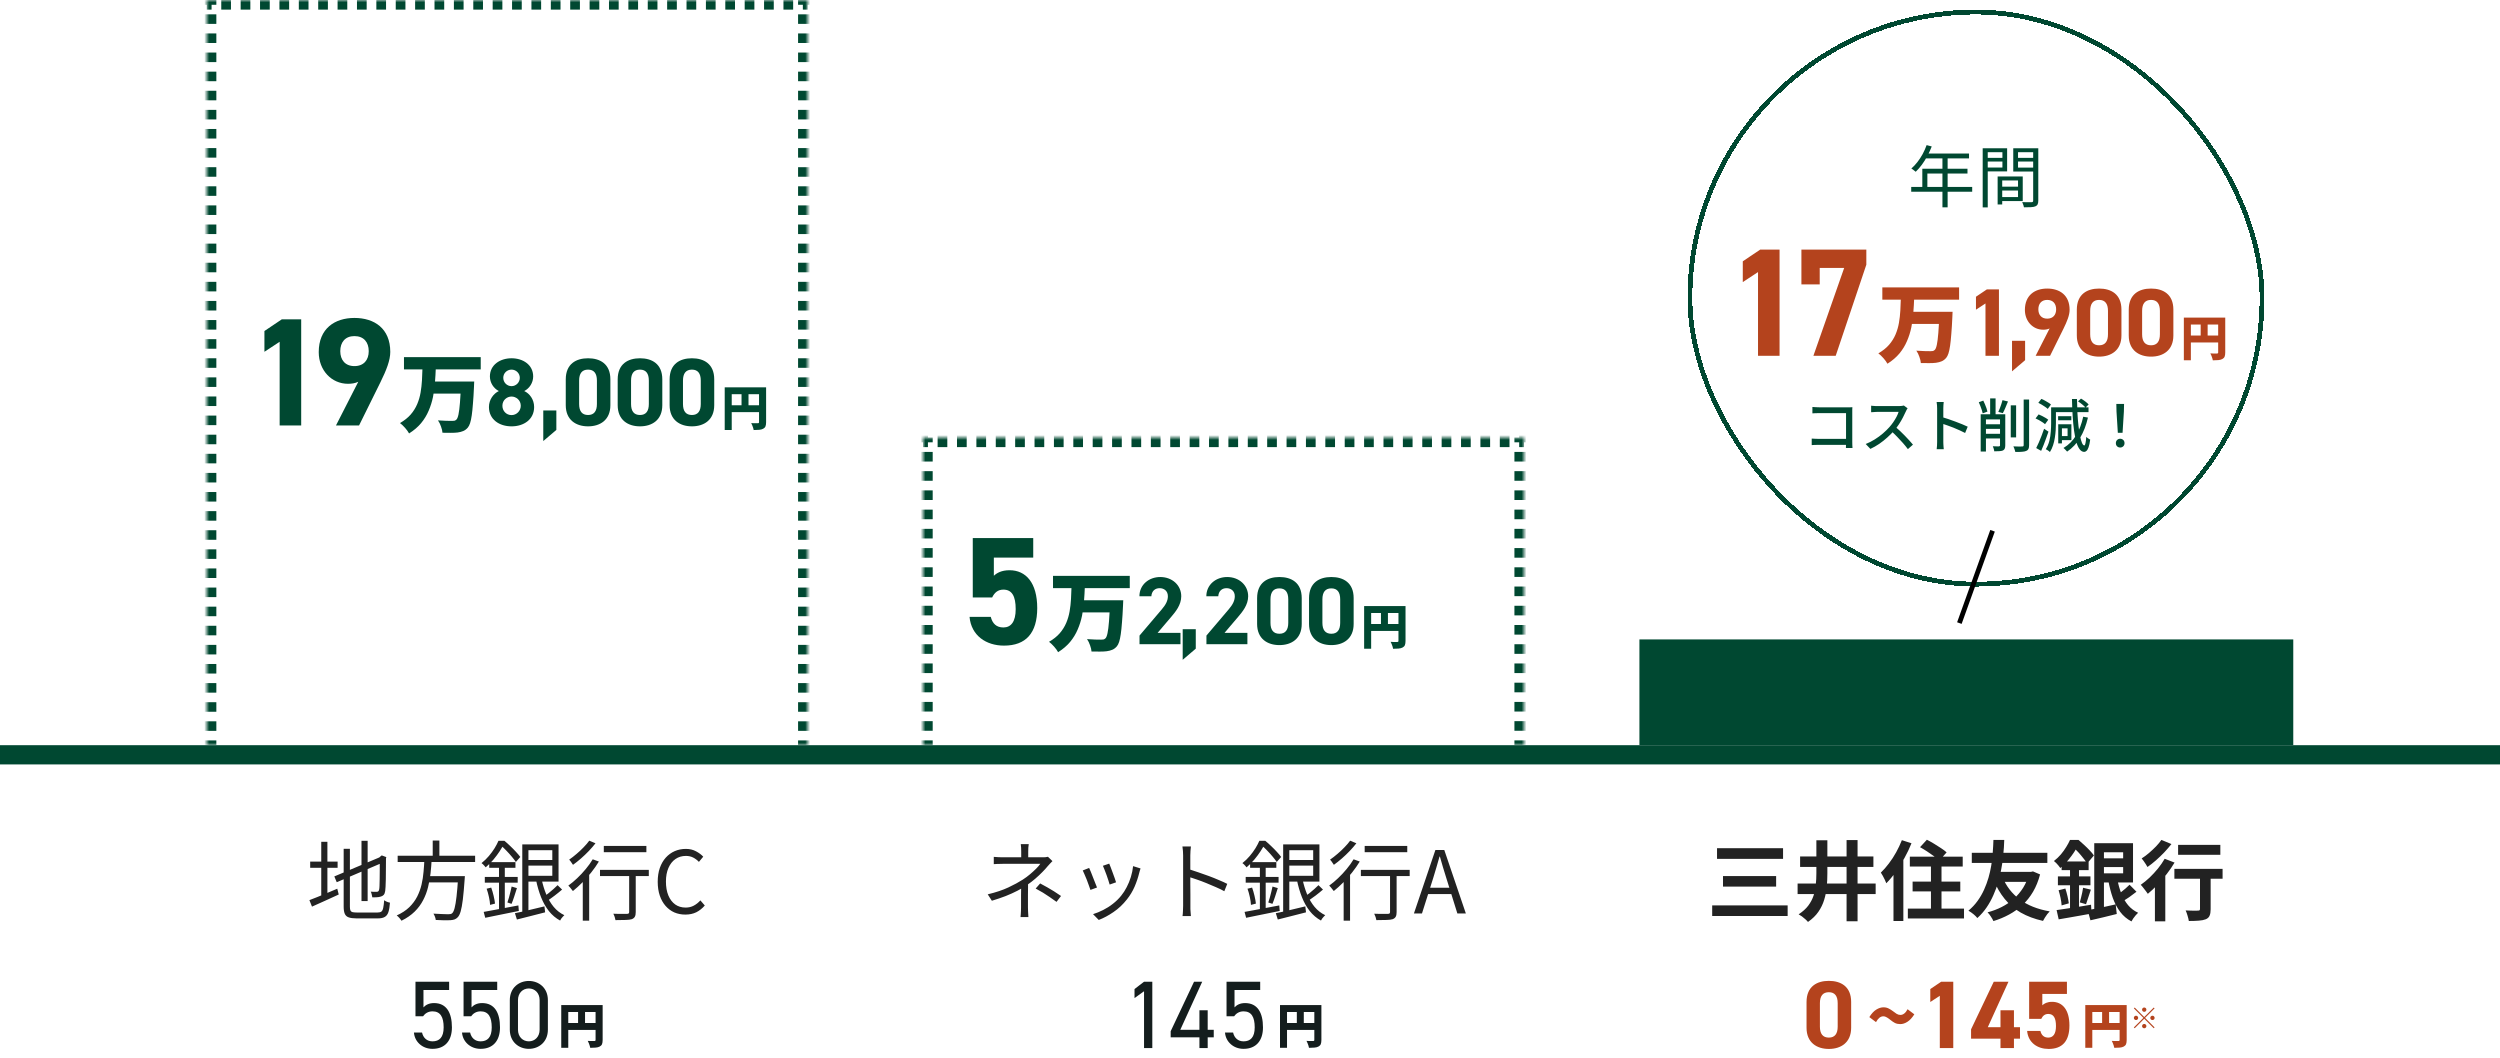 <svg width="520" height="220" viewBox="0 0 520 220" fill="none" xmlns="http://www.w3.org/2000/svg">
<rect width="520" height="220" fill="white"/>
<g clip-path="url(#clip0_20182_9795)">
<mask id="path-1-inside-1_20182_9795" fill="white">
<path d="M43 0H168V155H43V0Z"/>
</mask>
<path d="M43 0V-1H42V0H43ZM168 0H169V-1H168V0ZM42 0V0.994H44V0H42ZM42 2.981V4.968H44V2.981H42ZM42 6.955V8.942H44V6.955H42ZM42 10.93V12.917H44V10.93H42ZM42 14.904V16.891H44V14.904H42ZM42 18.878V20.865H44V18.878H42ZM42 22.853V24.84H44V22.853H42ZM42 26.827V28.814H44V26.827H42ZM42 30.801V32.788H44V30.801H42ZM42 34.776V36.763H44V34.776H42ZM42 38.75V40.737H44V38.75H42ZM42 42.724V44.712H44V42.724H42ZM42 46.699V48.686H44V46.699H42ZM42 50.673V52.66H44V50.673H42ZM42 54.647V56.635H44V54.647H42ZM42 58.622V60.609H44V58.622H42ZM42 62.596V64.583H44V62.596H42ZM42 66.57V68.558H44V66.57H42ZM42 70.545V72.532H44V70.545H42ZM42 74.519V76.506H44V74.519H42ZM42 78.494V80.481H44V78.494H42ZM42 82.468V84.455H44V82.468H42ZM42 86.442V88.43H44V86.442H42ZM42 90.417V92.404H44V90.417H42ZM42 94.391V96.378H44V94.391H42ZM42 98.365V100.353H44V98.365H42ZM42 102.34V104.327H44V102.34H42ZM42 106.314V108.301H44V106.314H42ZM42 110.289V112.276H44V110.289H42ZM42 114.263V116.25H44V114.263H42ZM42 118.237V120.224H44V118.237H42ZM42 122.212V124.199H44V122.212H42ZM42 126.186V128.173H44V126.186H42ZM42 130.16V132.148H44V130.16H42ZM42 134.135V136.122H44V134.135H42ZM42 138.109V140.096H44V138.109H42ZM42 142.083V144.071H44V142.083H42ZM42 146.058V148.045H44V146.058H42ZM42 150.032V152.019H44V150.032H42ZM42 154.007V155H44V154.007H42ZM169 155V154.006H167V155H169ZM169 152.019V150.032H167V152.019H169ZM169 148.045V146.058H167V148.045H169ZM169 144.071V142.083H167V144.071H169ZM169 140.096V138.109H167V140.096H169ZM169 136.122V134.135H167V136.122H169ZM169 132.147V130.16H167V132.147H169ZM169 128.173V126.186H167V128.173H169ZM169 124.199V122.212H167V124.199H169ZM169 120.224V118.237H167V120.224H169ZM169 116.25V114.263H167V116.25H169ZM169 112.276V110.288H167V112.276H169ZM169 108.301V106.314H167V108.301H169ZM169 104.327V102.34H167V104.327H169ZM169 100.353V98.365H167V100.353H169ZM169 96.378V94.391H167V96.378H169ZM169 92.404V90.417H167V92.404H169ZM169 88.43V86.442H167V88.43H169ZM169 84.455V82.468H167V84.455H169ZM169 80.481V78.494H167V80.481H169ZM169 76.506V74.519H167V76.506H169ZM169 72.532V70.545H167V72.532H169ZM169 68.558V66.57H167V68.558H169ZM169 64.583V62.596H167V64.583H169ZM169 60.609V58.622H167V60.609H169ZM169 56.635V54.647H167V56.635H169ZM169 52.66V50.673H167V52.66H169ZM169 48.686V46.699H167V48.686H169ZM169 44.712V42.724H167V44.712H169ZM169 40.737V38.75H167V40.737H169ZM169 36.763V34.776H167V36.763H169ZM169 32.788V30.801H167V32.788H169ZM169 28.814V26.827H167V28.814H169ZM169 24.84V22.852H167V24.84H169ZM169 20.865V18.878H167V20.865H169ZM169 16.891V14.904H167V16.891H169ZM169 12.917V10.929H167V12.917H169ZM169 8.942V6.955H167V8.942H169ZM169 4.968V2.981H167V4.968H169ZM169 0.993V0H167V0.993H169ZM168 -1H166.992V1H168V-1ZM164.976 -1H162.96V1H164.976V-1ZM160.944 -1H158.927V1H160.944V-1ZM156.911 -1H154.895V1H156.911V-1ZM152.879 -1H150.863V1H152.879V-1ZM148.847 -1H146.831V1H148.847V-1ZM144.815 -1H142.798V1H144.815V-1ZM140.782 -1H138.766V1H140.782V-1ZM136.75 -1H134.734V1H136.75V-1ZM132.718 -1H130.702V1H132.718V-1ZM128.685 -1H126.669V1H128.685V-1ZM124.653 -1H122.637V1H124.653V-1ZM120.621 -1H118.605V1H120.621V-1ZM116.589 -1H114.573V1H116.589V-1ZM112.556 -1H110.54V1H112.556V-1ZM108.524 -1H106.508V1H108.524V-1ZM104.492 -1H102.476V1H104.492V-1ZM100.46 -1H98.444V1H100.46V-1ZM96.427 -1H94.411V1H96.427V-1ZM92.395 -1H90.379V1H92.395V-1ZM88.363 -1H86.347V1H88.363V-1ZM84.331 -1H82.314V1H84.331V-1ZM80.298 -1H78.282V1H80.298V-1ZM76.266 -1H74.25V1H76.266V-1ZM72.234 -1H70.218V1H72.234V-1ZM68.202 -1H66.186V1H68.202V-1ZM64.169 -1H62.153V1H64.169V-1ZM60.137 -1H58.121V1H60.137V-1ZM56.105 -1H54.089V1H56.105V-1ZM52.073 -1H50.056V1H52.073V-1ZM48.04 -1H46.024V1H48.04V-1ZM44.008 -1H43V1H44.008V-1ZM43 0V-2H41V0H43ZM168 0H170V-2H168V0ZM41 0V0.994H45V0H41ZM41 2.981V4.968H45V2.981H41ZM41 6.955V8.942H45V6.955H41ZM41 10.93V12.917H45V10.93H41ZM41 14.904V16.891H45V14.904H41ZM41 18.878V20.865H45V18.878H41ZM41 22.853V24.84H45V22.853H41ZM41 26.827V28.814H45V26.827H41ZM41 30.801V32.788H45V30.801H41ZM41 34.776V36.763H45V34.776H41ZM41 38.75V40.737H45V38.75H41ZM41 42.724V44.712H45V42.724H41ZM41 46.699V48.686H45V46.699H41ZM41 50.673V52.66H45V50.673H41ZM41 54.647V56.635H45V54.647H41ZM41 58.622V60.609H45V58.622H41ZM41 62.596V64.583H45V62.596H41ZM41 66.57V68.558H45V66.57H41ZM41 70.545V72.532H45V70.545H41ZM41 74.519V76.506H45V74.519H41ZM41 78.494V80.481H45V78.494H41ZM41 82.468V84.455H45V82.468H41ZM41 86.442V88.43H45V86.442H41ZM41 90.417V92.404H45V90.417H41ZM41 94.391V96.378H45V94.391H41ZM41 98.365V100.353H45V98.365H41ZM41 102.34V104.327H45V102.34H41ZM41 106.314V108.301H45V106.314H41ZM41 110.289V112.276H45V110.289H41ZM41 114.263V116.25H45V114.263H41ZM41 118.237V120.224H45V118.237H41ZM41 122.212V124.199H45V122.212H41ZM41 126.186V128.173H45V126.186H41ZM41 130.16V132.148H45V130.16H41ZM41 134.135V136.122H45V134.135H41ZM41 138.109V140.096H45V138.109H41ZM41 142.083V144.071H45V142.083H41ZM41 146.058V148.045H45V146.058H41ZM41 150.032V152.019H45V150.032H41ZM41 154.007V155H45V154.007H41ZM170 155V154.006H166V155H170ZM170 152.019V150.032H166V152.019H170ZM170 148.045V146.058H166V148.045H170ZM170 144.071V142.083H166V144.071H170ZM170 140.096V138.109H166V140.096H170ZM170 136.122V134.135H166V136.122H170ZM170 132.147V130.16H166V132.147H170ZM170 128.173V126.186H166V128.173H170ZM170 124.199V122.212H166V124.199H170ZM170 120.224V118.237H166V120.224H170ZM170 116.25V114.263H166V116.25H170ZM170 112.276V110.288H166V112.276H170ZM170 108.301V106.314H166V108.301H170ZM170 104.327V102.34H166V104.327H170ZM170 100.353V98.365H166V100.353H170ZM170 96.378V94.391H166V96.378H170ZM170 92.404V90.417H166V92.404H170ZM170 88.43V86.442H166V88.43H170ZM170 84.455V82.468H166V84.455H170ZM170 80.481V78.494H166V80.481H170ZM170 76.506V74.519H166V76.506H170ZM170 72.532V70.545H166V72.532H170ZM170 68.558V66.57H166V68.558H170ZM170 64.583V62.596H166V64.583H170ZM170 60.609V58.622H166V60.609H170ZM170 56.635V54.647H166V56.635H170ZM170 52.66V50.673H166V52.66H170ZM170 48.686V46.699H166V48.686H170ZM170 44.712V42.724H166V44.712H170ZM170 40.737V38.75H166V40.737H170ZM170 36.763V34.776H166V36.763H170ZM170 32.788V30.801H166V32.788H170ZM170 28.814V26.827H166V28.814H170ZM170 24.84V22.852H166V24.84H170ZM170 20.865V18.878H166V20.865H170ZM170 16.891V14.904H166V16.891H170ZM170 12.917V10.929H166V12.917H170ZM170 8.942V6.955H166V8.942H170ZM170 4.968V2.981H166V4.968H170ZM170 0.993V0H166V0.993H170ZM168 -2H166.992V2H168V-2ZM164.976 -2H162.96V2H164.976V-2ZM160.944 -2H158.927V2H160.944V-2ZM156.911 -2H154.895V2H156.911V-2ZM152.879 -2H150.863V2H152.879V-2ZM148.847 -2H146.831V2H148.847V-2ZM144.815 -2H142.798V2H144.815V-2ZM140.782 -2H138.766V2H140.782V-2ZM136.75 -2H134.734V2H136.75V-2ZM132.718 -2H130.702V2H132.718V-2ZM128.685 -2H126.669V2H128.685V-2ZM124.653 -2H122.637V2H124.653V-2ZM120.621 -2H118.605V2H120.621V-2ZM116.589 -2H114.573V2H116.589V-2ZM112.556 -2H110.54V2H112.556V-2ZM108.524 -2H106.508V2H108.524V-2ZM104.492 -2H102.476V2H104.492V-2ZM100.46 -2H98.444V2H100.46V-2ZM96.427 -2H94.411V2H96.427V-2ZM92.395 -2H90.379V2H92.395V-2ZM88.363 -2H86.347V2H88.363V-2ZM84.331 -2H82.314V2H84.331V-2ZM80.298 -2H78.282V2H80.298V-2ZM76.266 -2H74.25V2H76.266V-2ZM72.234 -2H70.218V2H72.234V-2ZM68.202 -2H66.186V2H68.202V-2ZM64.169 -2H62.153V2H64.169V-2ZM60.137 -2H58.121V2H60.137V-2ZM56.105 -2H54.089V2H56.105V-2ZM52.073 -2H50.056V2H52.073V-2ZM48.04 -2H46.024V2H48.04V-2ZM44.008 -2H43V2H44.008V-2Z" fill="#004831" mask="url(#path-1-inside-1_20182_9795)"/>
<path d="M62.648 66.42V88.5H58.168V71.092L55 73.172V68.852L58.616 66.42H62.648ZM69.881 88.5L74.521 79.412C73.817 79.732 73.145 79.828 72.377 79.828C68.985 79.828 66.297 77.044 66.297 73.236C66.297 68.34 69.625 66.132 73.721 66.132C77.849 66.132 81.177 68.308 81.177 73.204C81.177 74.932 80.377 76.98 79.129 79.508L74.681 88.5H69.881ZM76.697 73.044C76.697 71.188 75.673 69.908 73.721 69.908C71.801 69.908 70.777 71.188 70.777 73.044C70.777 74.868 71.801 76.148 73.721 76.148C75.673 76.148 76.697 74.868 76.697 73.044Z" fill="#004831"/>
<path d="M84.026 74.28H99.992V76.836H84.026V74.28ZM89.858 79.356H96.842V81.876H89.858V79.356ZM95.888 79.356H98.642C98.642 79.356 98.636 79.428 98.624 79.572C98.624 79.704 98.618 79.86 98.606 80.04C98.606 80.22 98.6 80.364 98.588 80.472C98.528 81.828 98.456 82.992 98.372 83.964C98.3 84.936 98.216 85.752 98.12 86.412C98.024 87.072 97.91 87.606 97.778 88.014C97.646 88.41 97.49 88.716 97.31 88.932C97.01 89.28 96.692 89.52 96.356 89.652C96.02 89.796 95.63 89.898 95.186 89.958C94.814 90.006 94.34 90.03 93.764 90.03C93.2 90.03 92.624 90.024 92.036 90.012C92.012 89.64 91.91 89.208 91.73 88.716C91.562 88.224 91.352 87.798 91.1 87.438C91.7 87.486 92.27 87.516 92.81 87.528C93.362 87.54 93.776 87.546 94.052 87.546C94.244 87.546 94.406 87.534 94.538 87.51C94.67 87.474 94.796 87.402 94.916 87.294C95.096 87.138 95.246 86.772 95.366 86.196C95.486 85.62 95.588 84.804 95.672 83.748C95.756 82.692 95.828 81.372 95.888 79.788V79.356ZM87.878 76.476H90.65C90.614 77.496 90.554 78.522 90.47 79.554C90.398 80.586 90.26 81.6 90.056 82.596C89.852 83.58 89.552 84.528 89.156 85.44C88.772 86.352 88.25 87.21 87.59 88.014C86.93 88.806 86.096 89.52 85.088 90.156C84.896 89.796 84.62 89.412 84.26 89.004C83.9 88.596 83.546 88.26 83.198 87.996C84.11 87.468 84.854 86.874 85.43 86.214C86.006 85.542 86.456 84.822 86.78 84.054C87.104 83.286 87.338 82.482 87.482 81.642C87.626 80.802 87.722 79.95 87.77 79.086C87.818 78.21 87.854 77.34 87.878 76.476Z" fill="#004831"/>
<path d="M101.7 84.66C101.7 83.1 102.68 81.84 103.76 81.34C102.66 80.78 101.9 79.6 101.9 78.3C101.9 75.86 104.06 74.52 106.4 74.52C108.76 74.52 110.9 75.86 110.9 78.3C110.9 79.6 110.14 80.78 109.04 81.34C110.16 81.84 111.1 83.1 111.1 84.66C111.1 87.24 108.96 88.68 106.4 88.68C103.84 88.68 101.7 87.24 101.7 84.66ZM104.5 84.4C104.5 85.46 105.3 86.34 106.4 86.34C107.46 86.34 108.32 85.46 108.32 84.4C108.32 83.2 107.32 82.48 106.4 82.48C105.46 82.48 104.5 83.2 104.5 84.4ZM104.68 78.58C104.68 79.54 105.44 80.32 106.4 80.32C107.34 80.32 108.12 79.54 108.12 78.58C108.12 77.64 107.34 76.88 106.4 76.88C105.44 76.88 104.68 77.64 104.68 78.58ZM115.721 85.38V89.42L113.001 91.74V85.38H115.721ZM126.958 78.9V84.28C126.958 87.38 124.798 88.68 122.318 88.68C119.838 88.68 117.678 87.38 117.678 84.28V78.92C117.678 75.68 119.838 74.52 122.318 74.52C124.798 74.52 126.958 75.68 126.958 78.9ZM124.158 79.16C124.158 77.68 123.558 76.88 122.318 76.88C121.058 76.88 120.458 77.68 120.458 79.16V84.04C120.458 85.52 121.058 86.32 122.318 86.32C123.558 86.32 124.158 85.52 124.158 84.04V79.16ZM137.759 78.9V84.28C137.759 87.38 135.599 88.68 133.119 88.68C130.639 88.68 128.479 87.38 128.479 84.28V78.92C128.479 75.68 130.639 74.52 133.119 74.52C135.599 74.52 137.759 75.68 137.759 78.9ZM134.959 79.16C134.959 77.68 134.359 76.88 133.119 76.88C131.859 76.88 131.259 77.68 131.259 79.16V84.04C131.259 85.52 131.859 86.32 133.119 86.32C134.359 86.32 134.959 85.52 134.959 84.04V79.16ZM148.56 78.9V84.28C148.56 87.38 146.4 88.68 143.92 88.68C141.44 88.68 139.28 87.38 139.28 84.28V78.92C139.28 75.68 141.44 74.52 143.92 74.52C146.4 74.52 148.56 75.68 148.56 78.9ZM145.76 79.16C145.76 77.68 145.16 76.88 143.92 76.88C142.66 76.88 142.06 77.68 142.06 79.16V84.04C142.06 85.52 142.66 86.32 143.92 86.32C145.16 86.32 145.76 85.52 145.76 84.04V79.16Z" fill="#004831"/>
<path d="M150.74 80.56H158.59V82H152.2V89.44H150.74V80.56ZM157.88 80.56H159.35V87.81C159.35 88.177 159.307 88.467 159.22 88.68C159.133 88.893 158.973 89.06 158.74 89.18C158.513 89.3 158.24 89.373 157.92 89.4C157.6 89.433 157.217 89.45 156.77 89.45C156.75 89.31 156.71 89.15 156.65 88.97C156.597 88.797 156.533 88.623 156.46 88.45C156.393 88.277 156.323 88.127 156.25 88C156.423 88.013 156.603 88.023 156.79 88.03C156.977 88.03 157.147 88.03 157.3 88.03C157.453 88.03 157.56 88.03 157.62 88.03C157.713 88.03 157.78 88.013 157.82 87.98C157.86 87.94 157.88 87.877 157.88 87.79V80.56ZM151.53 84.29H158.6V85.73H151.53V84.29ZM154.24 81.36H155.69V85.01H154.24V81.36Z" fill="#004831"/>
<mask id="path-7-inside-2_20182_9795" fill="white">
<path d="M192 91H317V155H192V91Z"/>
</mask>
<path d="M192 91V90H191V91H192ZM317 91H318V90H317V91ZM191 91V92H193V91H191ZM191 94V96H193V94H191ZM191 98V100H193V98H191ZM191 102V104H193V102H191ZM191 106V108H193V106H191ZM191 110V112H193V110H191ZM191 114V116H193V114H191ZM191 118V120H193V118H191ZM191 122V124H193V122H191ZM191 126V128H193V126H191ZM191 130V132H193V130H191ZM191 134V136H193V134H191ZM191 138V140H193V138H191ZM191 142V144H193V142H191ZM191 146V148H193V146H191ZM191 150V152H193V150H191ZM191 154V155H193V154H191ZM318 155V154H316V155H318ZM318 152V150H316V152H318ZM318 148V146H316V148H318ZM318 144V142H316V144H318ZM318 140V138H316V140H318ZM318 136V134H316V136H318ZM318 132V130H316V132H318ZM318 128V126H316V128H318ZM318 124V122H316V124H318ZM318 120V118H316V120H318ZM318 116V114H316V116H318ZM318 112V110H316V112H318ZM318 108V106H316V108H318ZM318 104V102H316V104H318ZM318 100V98H316V100H318ZM318 96V94H316V96H318ZM318 92V91H316V92H318ZM317 90H315.992V92H317V90ZM313.976 90H311.96V92H313.976V90ZM309.944 90H307.927V92H309.944V90ZM305.911 90H303.895V92H305.911V90ZM301.879 90H299.863V92H301.879V90ZM297.847 90H295.831V92H297.847V90ZM293.815 90H291.798V92H293.815V90ZM289.782 90H287.766V92H289.782V90ZM285.75 90H283.734V92H285.75V90ZM281.718 90H279.702V92H281.718V90ZM277.685 90H275.669V92H277.685V90ZM273.653 90H271.637V92H273.653V90ZM269.621 90H267.605V92H269.621V90ZM265.589 90H263.573V92H265.589V90ZM261.556 90H259.54V92H261.556V90ZM257.524 90H255.508V92H257.524V90ZM253.492 90H251.476V92H253.492V90ZM249.46 90H247.444V92H249.46V90ZM245.427 90H243.411V92H245.427V90ZM241.395 90H239.379V92H241.395V90ZM237.363 90H235.347V92H237.363V90ZM233.331 90H231.315V92H233.331V90ZM229.298 90H227.282V92H229.298V90ZM225.266 90H223.25V92H225.266V90ZM221.234 90H219.218V92H221.234V90ZM217.202 90H215.185V92H217.202V90ZM213.169 90H211.153V92H213.169V90ZM209.137 90H207.121V92H209.137V90ZM205.105 90H203.089V92H205.105V90ZM201.073 90H199.056V92H201.073V90ZM197.04 90H195.024V92H197.04V90ZM193.008 90H192V92H193.008V90ZM192 91V89H190V91H192ZM317 91H319V89H317V91ZM190 91V92H194V91H190ZM190 94V96H194V94H190ZM190 98V100H194V98H190ZM190 102V104H194V102H190ZM190 106V108H194V106H190ZM190 110V112H194V110H190ZM190 114V116H194V114H190ZM190 118V120H194V118H190ZM190 122V124H194V122H190ZM190 126V128H194V126H190ZM190 130V132H194V130H190ZM190 134V136H194V134H190ZM190 138V140H194V138H190ZM190 142V144H194V142H190ZM190 146V148H194V146H190ZM190 150V152H194V150H190ZM190 154V155H194V154H190ZM319 155V154H315V155H319ZM319 152V150H315V152H319ZM319 148V146H315V148H319ZM319 144V142H315V144H319ZM319 140V138H315V140H319ZM319 136V134H315V136H319ZM319 132V130H315V132H319ZM319 128V126H315V128H319ZM319 124V122H315V124H319ZM319 120V118H315V120H319ZM319 116V114H315V116H319ZM319 112V110H315V112H319ZM319 108V106H315V108H319ZM319 104V102H315V104H319ZM319 100V98H315V100H319ZM319 96V94H315V96H319ZM319 92V91H315V92H319ZM317 89H315.992V93H317V89ZM313.976 89H311.96V93H313.976V89ZM309.944 89H307.927V93H309.944V89ZM305.911 89H303.895V93H305.911V89ZM301.879 89H299.863V93H301.879V89ZM297.847 89H295.831V93H297.847V89ZM293.815 89H291.798V93H293.815V89ZM289.782 89H287.766V93H289.782V89ZM285.75 89H283.734V93H285.75V89ZM281.718 89H279.702V93H281.718V89ZM277.685 89H275.669V93H277.685V89ZM273.653 89H271.637V93H273.653V89ZM269.621 89H267.605V93H269.621V89ZM265.589 89H263.573V93H265.589V89ZM261.556 89H259.54V93H261.556V89ZM257.524 89H255.508V93H257.524V89ZM253.492 89H251.476V93H253.492V89ZM249.46 89H247.444V93H249.46V89ZM245.427 89H243.411V93H245.427V89ZM241.395 89H239.379V93H241.395V89ZM237.363 89H235.347V93H237.363V89ZM233.331 89H231.315V93H233.331V89ZM229.298 89H227.282V93H229.298V89ZM225.266 89H223.25V93H225.266V89ZM221.234 89H219.218V93H221.234V89ZM217.202 89H215.185V93H217.202V89ZM213.169 89H211.153V93H213.169V89ZM209.137 89H207.121V93H209.137V89ZM205.105 89H203.089V93H205.105V89ZM201.073 89H199.056V93H201.073V89ZM197.04 89H195.024V93H197.04V89ZM193.008 89H192V93H193.008V89Z" fill="#004831" mask="url(#path-7-inside-2_20182_9795)"/>
<path d="M208.704 122.64C207.552 122.64 206.848 123.28 206.368 124.272H202.336V111.92H214.912V115.984H206.72V119.76C207.328 119.184 208.32 118.608 209.984 118.608C213.376 118.608 215.744 121.2 215.744 126.48C215.744 131.696 213.376 134.288 208.832 134.288C205.12 134.288 202.016 132.208 201.664 128.304H206.08C206.432 129.712 207.264 130.512 208.704 130.512C210.304 130.512 211.264 129.296 211.264 126.704C211.264 124.016 210.496 122.64 208.704 122.64Z" fill="#004831"/>
<path d="M219.026 119.78H234.992V122.336H219.026V119.78ZM224.858 124.856H231.842V127.376H224.858V124.856ZM230.888 124.856H233.642C233.642 124.856 233.636 124.928 233.624 125.072C233.624 125.204 233.618 125.36 233.606 125.54C233.606 125.72 233.6 125.864 233.588 125.972C233.528 127.328 233.456 128.492 233.372 129.464C233.3 130.436 233.216 131.252 233.12 131.912C233.024 132.572 232.91 133.106 232.778 133.514C232.646 133.91 232.49 134.216 232.31 134.432C232.01 134.78 231.692 135.02 231.356 135.152C231.02 135.296 230.63 135.398 230.186 135.458C229.814 135.506 229.34 135.53 228.764 135.53C228.2 135.53 227.624 135.524 227.036 135.512C227.012 135.14 226.91 134.708 226.73 134.216C226.562 133.724 226.352 133.298 226.1 132.938C226.7 132.986 227.27 133.016 227.81 133.028C228.362 133.04 228.776 133.046 229.052 133.046C229.244 133.046 229.406 133.034 229.538 133.01C229.67 132.974 229.796 132.902 229.916 132.794C230.096 132.638 230.246 132.272 230.366 131.696C230.486 131.12 230.588 130.304 230.672 129.248C230.756 128.192 230.828 126.872 230.888 125.288V124.856ZM222.878 121.976H225.65C225.614 122.996 225.554 124.022 225.47 125.054C225.398 126.086 225.26 127.1 225.056 128.096C224.852 129.08 224.552 130.028 224.156 130.94C223.772 131.852 223.25 132.71 222.59 133.514C221.93 134.306 221.096 135.02 220.088 135.656C219.896 135.296 219.62 134.912 219.26 134.504C218.9 134.096 218.546 133.76 218.198 133.496C219.11 132.968 219.854 132.374 220.43 131.714C221.006 131.042 221.456 130.322 221.78 129.554C222.104 128.786 222.338 127.982 222.482 127.142C222.626 126.302 222.722 125.45 222.77 124.586C222.818 123.71 222.854 122.84 222.878 121.976Z" fill="#004831"/>
<path d="M245.54 131.64V134H237.02V132.2L241.64 126.76C242.5 125.76 242.92 124.92 242.92 124.02C242.92 122.9 242.1 122.34 241.2 122.34C240.26 122.34 239.56 122.92 239.48 124.02H237C237 121.64 238.96 120.02 241.34 120.02C243.82 120.02 245.7 121.74 245.7 124.02C245.7 125.84 244.5 127.26 243.62 128.3L240.78 131.64H245.54ZM248.721 130.88V134.92L246.001 137.24V130.88H248.721ZM259.458 131.64V134H250.938V132.2L255.558 126.76C256.418 125.76 256.838 124.92 256.838 124.02C256.838 122.9 256.018 122.34 255.118 122.34C254.178 122.34 253.478 122.92 253.398 124.02H250.918C250.918 121.64 252.878 120.02 255.258 120.02C257.738 120.02 259.618 121.74 259.618 124.02C259.618 125.84 258.418 127.26 257.538 128.3L254.698 131.64H259.458ZM270.759 124.4V129.78C270.759 132.88 268.599 134.18 266.119 134.18C263.639 134.18 261.479 132.88 261.479 129.78V124.42C261.479 121.18 263.639 120.02 266.119 120.02C268.599 120.02 270.759 121.18 270.759 124.4ZM267.959 124.66C267.959 123.18 267.359 122.38 266.119 122.38C264.859 122.38 264.259 123.18 264.259 124.66V129.54C264.259 131.02 264.859 131.82 266.119 131.82C267.359 131.82 267.959 131.02 267.959 129.54V124.66ZM281.56 124.4V129.78C281.56 132.88 279.4 134.18 276.92 134.18C274.44 134.18 272.28 132.88 272.28 129.78V124.42C272.28 121.18 274.44 120.02 276.92 120.02C279.4 120.02 281.56 121.18 281.56 124.4ZM278.76 124.66C278.76 123.18 278.16 122.38 276.92 122.38C275.66 122.38 275.06 123.18 275.06 124.66V129.54C275.06 131.02 275.66 131.82 276.92 131.82C278.16 131.82 278.76 131.02 278.76 129.54V124.66Z" fill="#004831"/>
<path d="M283.74 126.06H291.59V127.5H285.2V134.94H283.74V126.06ZM290.88 126.06H292.35V133.31C292.35 133.677 292.307 133.967 292.22 134.18C292.133 134.393 291.973 134.56 291.74 134.68C291.513 134.8 291.24 134.873 290.92 134.9C290.6 134.933 290.217 134.95 289.77 134.95C289.75 134.81 289.71 134.65 289.65 134.47C289.597 134.297 289.533 134.123 289.46 133.95C289.393 133.777 289.323 133.627 289.25 133.5C289.423 133.513 289.603 133.523 289.79 133.53C289.977 133.53 290.147 133.53 290.3 133.53C290.453 133.53 290.56 133.53 290.62 133.53C290.713 133.53 290.78 133.513 290.82 133.48C290.86 133.44 290.88 133.377 290.88 133.29V126.06ZM284.53 129.79H291.6V131.23H284.53V129.79ZM287.24 126.86H288.69V130.51H287.24V126.86Z" fill="#004831"/>
<g filter="url(#filter0_d_20182_9795)">
<rect x="349" width="120" height="120" rx="60" fill="white" shape-rendering="crispEdges"/>
<rect x="349.5" y="0.5" width="119" height="119" rx="59.5" stroke="#004831" shape-rendering="crispEdges"/>
<path d="M398.738 28.184L399.802 28.464C399.541 29.145 399.233 29.813 398.878 30.466C398.533 31.11 398.155 31.712 397.744 32.272C397.333 32.823 396.909 33.308 396.47 33.728C396.405 33.672 396.316 33.602 396.204 33.518C396.101 33.425 395.989 33.336 395.868 33.252C395.756 33.168 395.653 33.103 395.56 33.056C396.008 32.664 396.428 32.216 396.82 31.712C397.221 31.199 397.585 30.643 397.912 30.046C398.239 29.439 398.514 28.819 398.738 28.184ZM398.528 29.934H407.558V30.942H398.01L398.528 29.934ZM397.842 33.098H407.236V34.092H398.892V37.396H397.842V33.098ZM395.532 36.878H408.216V37.886H395.532V36.878ZM402.028 30.466H403.106V41.12H402.028V30.466ZM414.012 36.822H418.254V37.634H414.012V36.822ZM413.956 34.708H418.73V39.818H413.956V38.992H417.75V35.534H413.956V34.708ZM413.508 34.708H414.46V40.532H413.508V34.708ZM410.918 30.83H414.81V31.6H410.918V30.83ZM417.372 30.83H421.348V31.6H417.372V30.83ZM420.9 28.842H421.964V39.734C421.964 40.061 421.917 40.317 421.824 40.504C421.74 40.691 421.581 40.831 421.348 40.924C421.124 41.017 420.816 41.073 420.424 41.092C420.041 41.111 419.561 41.12 418.982 41.12C418.963 41.017 418.935 40.901 418.898 40.77C418.861 40.639 418.814 40.509 418.758 40.378C418.711 40.247 418.665 40.135 418.618 40.042C418.898 40.051 419.169 40.056 419.43 40.056C419.701 40.056 419.939 40.056 420.144 40.056C420.349 40.056 420.494 40.056 420.578 40.056C420.699 40.047 420.783 40.019 420.83 39.972C420.877 39.925 420.9 39.841 420.9 39.72V28.842ZM411.002 28.842H415.482V33.644H411.002V32.846H414.502V29.654H411.002V28.842ZM421.432 28.842V29.654H417.75V32.86H421.432V33.672H416.756V28.842H421.432ZM410.4 28.842H411.45V41.134H410.4V28.842Z" fill="#004831"/>
<path d="M368.148 49.92V72H363.668V54.592L360.5 56.672V52.352L364.116 49.92H368.148ZM376.501 57.152H372.693V49.92H386.197V53.056L379.829 72H375.189L381.589 53.728H376.501V57.152Z" fill="#B4431D"/>
<path d="M389.526 57.78H405.492V60.336H389.526V57.78ZM395.358 62.856H402.342V65.376H395.358V62.856ZM401.388 62.856H404.142C404.142 62.856 404.136 62.928 404.124 63.072C404.124 63.204 404.118 63.36 404.106 63.54C404.106 63.72 404.1 63.864 404.088 63.972C404.028 65.328 403.956 66.492 403.872 67.464C403.8 68.436 403.716 69.252 403.62 69.912C403.524 70.572 403.41 71.106 403.278 71.514C403.146 71.91 402.99 72.216 402.81 72.432C402.51 72.78 402.192 73.02 401.856 73.152C401.52 73.296 401.13 73.398 400.686 73.458C400.314 73.506 399.84 73.53 399.264 73.53C398.7 73.53 398.124 73.524 397.536 73.512C397.512 73.14 397.41 72.708 397.23 72.216C397.062 71.724 396.852 71.298 396.6 70.938C397.2 70.986 397.77 71.016 398.31 71.028C398.862 71.04 399.276 71.046 399.552 71.046C399.744 71.046 399.906 71.034 400.038 71.01C400.17 70.974 400.296 70.902 400.416 70.794C400.596 70.638 400.746 70.272 400.866 69.696C400.986 69.12 401.088 68.304 401.172 67.248C401.256 66.192 401.328 64.872 401.388 63.288V62.856ZM393.378 59.976H396.15C396.114 60.996 396.054 62.022 395.97 63.054C395.898 64.086 395.76 65.1 395.556 66.096C395.352 67.08 395.052 68.028 394.656 68.94C394.272 69.852 393.75 70.71 393.09 71.514C392.43 72.306 391.596 73.02 390.588 73.656C390.396 73.296 390.12 72.912 389.76 72.504C389.4 72.096 389.046 71.76 388.698 71.496C389.61 70.968 390.354 70.374 390.93 69.714C391.506 69.042 391.956 68.322 392.28 67.554C392.604 66.786 392.838 65.982 392.982 65.142C393.126 64.302 393.222 63.45 393.27 62.586C393.318 61.71 393.354 60.84 393.378 59.976Z" fill="#B4431D"/>
<path d="M413.78 58.2V72H410.98V61.12L409 62.42V59.72L411.26 58.2H413.78ZM419.221 68.88V72.92L416.501 75.24V68.88H419.221ZM421.418 72L424.318 66.32C423.878 66.52 423.458 66.58 422.978 66.58C420.858 66.58 419.178 64.84 419.178 62.46C419.178 59.4 421.258 58.02 423.818 58.02C426.398 58.02 428.478 59.38 428.478 62.44C428.478 63.52 427.978 64.8 427.198 66.38L424.418 72H421.418ZM425.678 62.34C425.678 61.18 425.038 60.38 423.818 60.38C422.618 60.38 421.978 61.18 421.978 62.34C421.978 63.48 422.618 64.28 423.818 64.28C425.038 64.28 425.678 63.48 425.678 62.34ZM439.259 62.4V67.78C439.259 70.88 437.099 72.18 434.619 72.18C432.139 72.18 429.979 70.88 429.979 67.78V62.42C429.979 59.18 432.139 58.02 434.619 58.02C437.099 58.02 439.259 59.18 439.259 62.4ZM436.459 62.66C436.459 61.18 435.859 60.38 434.619 60.38C433.359 60.38 432.759 61.18 432.759 62.66V67.54C432.759 69.02 433.359 69.82 434.619 69.82C435.859 69.82 436.459 69.02 436.459 67.54V62.66ZM450.06 62.4V67.78C450.06 70.88 447.9 72.18 445.42 72.18C442.94 72.18 440.78 70.88 440.78 67.78V62.42C440.78 59.18 442.94 58.02 445.42 58.02C447.9 58.02 450.06 59.18 450.06 62.4ZM447.26 62.66C447.26 61.18 446.66 60.38 445.42 60.38C444.16 60.38 443.56 61.18 443.56 62.66V67.54C443.56 69.02 444.16 69.82 445.42 69.82C446.66 69.82 447.26 69.02 447.26 67.54V62.66Z" fill="#B4431D"/>
<path d="M452.24 64.06H460.09V65.5H453.7V72.94H452.24V64.06ZM459.38 64.06H460.85V71.31C460.85 71.677 460.807 71.967 460.72 72.18C460.633 72.393 460.473 72.56 460.24 72.68C460.013 72.8 459.74 72.873 459.42 72.9C459.1 72.933 458.717 72.95 458.27 72.95C458.25 72.81 458.21 72.65 458.15 72.47C458.097 72.297 458.033 72.123 457.96 71.95C457.893 71.777 457.823 71.627 457.75 71.5C457.923 71.513 458.103 71.523 458.29 71.53C458.477 71.53 458.647 71.53 458.8 71.53C458.953 71.53 459.06 71.53 459.12 71.53C459.213 71.53 459.28 71.513 459.32 71.48C459.36 71.44 459.38 71.377 459.38 71.29V64.06ZM453.03 67.79H460.1V69.23H453.03V67.79ZM455.74 64.86H457.19V68.51H455.74V64.86Z" fill="#B4431D"/>
<path d="M374.98 82.648C375.196 82.664 375.432 82.68 375.688 82.696C375.944 82.712 376.172 82.72 376.372 82.72H382.336C382.496 82.72 382.668 82.72 382.852 82.72C383.044 82.712 383.192 82.704 383.296 82.696C383.288 82.832 383.28 82.996 383.272 83.188C383.272 83.372 383.272 83.544 383.272 83.704V89.908C383.272 90.116 383.276 90.348 383.284 90.604C383.3 90.852 383.312 91.044 383.32 91.18H381.952C381.952 91.044 381.956 90.876 381.964 90.676C381.972 90.468 381.976 90.256 381.976 90.04V83.932H376.372C376.14 83.932 375.888 83.936 375.616 83.944C375.344 83.952 375.132 83.964 374.98 83.98V82.648ZM374.836 89.224C375.012 89.232 375.224 89.244 375.472 89.26C375.72 89.276 375.972 89.284 376.228 89.284H382.684V90.532H376.276C376.036 90.532 375.78 90.536 375.508 90.544C375.236 90.552 375.012 90.564 374.836 90.58V89.224ZM394.78 82.924C394.732 82.98 394.672 83.072 394.6 83.2C394.528 83.328 394.472 83.444 394.432 83.548C394.264 83.932 394.056 84.36 393.808 84.832C393.568 85.304 393.292 85.776 392.98 86.248C392.676 86.712 392.356 87.136 392.02 87.52C391.58 88.024 391.092 88.516 390.556 88.996C390.028 89.476 389.468 89.92 388.876 90.328C388.284 90.728 387.672 91.076 387.04 91.372L386.068 90.352C386.716 90.096 387.34 89.78 387.94 89.404C388.548 89.028 389.112 88.616 389.632 88.168C390.152 87.72 390.608 87.276 391 86.836C391.272 86.532 391.536 86.196 391.792 85.828C392.048 85.452 392.276 85.076 392.476 84.7C392.676 84.324 392.82 83.98 392.908 83.668C392.836 83.668 392.688 83.668 392.464 83.668C392.24 83.668 391.972 83.668 391.66 83.668C391.356 83.668 391.036 83.668 390.7 83.668C390.372 83.668 390.052 83.668 389.74 83.668C389.436 83.668 389.172 83.668 388.948 83.668C388.724 83.668 388.576 83.668 388.504 83.668C388.352 83.668 388.184 83.676 388 83.692C387.824 83.7 387.66 83.712 387.508 83.728C387.364 83.736 387.26 83.74 387.196 83.74V82.384C387.276 82.392 387.396 82.404 387.556 82.42C387.716 82.428 387.884 82.44 388.06 82.456C388.236 82.464 388.384 82.468 388.504 82.468C388.592 82.468 388.748 82.468 388.972 82.468C389.204 82.468 389.472 82.468 389.776 82.468C390.088 82.468 390.412 82.468 390.748 82.468C391.084 82.468 391.404 82.468 391.708 82.468C392.012 82.468 392.276 82.468 392.5 82.468C392.724 82.468 392.876 82.468 392.956 82.468C393.18 82.468 393.384 82.456 393.568 82.432C393.752 82.408 393.896 82.38 394 82.348L394.78 82.924ZM392.176 86.728C392.496 86.992 392.832 87.288 393.184 87.616C393.536 87.944 393.88 88.284 394.216 88.636C394.552 88.98 394.864 89.312 395.152 89.632C395.448 89.952 395.696 90.236 395.896 90.484L394.84 91.42C394.544 91.02 394.204 90.6 393.82 90.16C393.436 89.72 393.028 89.28 392.596 88.84C392.164 88.392 391.732 87.976 391.3 87.592L392.176 86.728ZM400.924 89.896C400.924 89.768 400.924 89.536 400.924 89.2C400.924 88.856 400.924 88.452 400.924 87.988C400.924 87.516 400.924 87.028 400.924 86.524C400.924 86.012 400.924 85.516 400.924 85.036C400.924 84.556 400.924 84.132 400.924 83.764C400.924 83.396 400.924 83.128 400.924 82.96C400.924 82.768 400.916 82.548 400.9 82.3C400.884 82.044 400.856 81.816 400.816 81.616H402.292C402.276 81.808 402.256 82.028 402.232 82.276C402.216 82.524 402.208 82.752 402.208 82.96C402.208 83.232 402.208 83.576 402.208 83.992C402.208 84.4 402.208 84.844 402.208 85.324C402.208 85.804 402.208 86.288 402.208 86.776C402.208 87.264 402.208 87.724 402.208 88.156C402.208 88.58 402.208 88.948 402.208 89.26C402.208 89.572 402.208 89.784 402.208 89.896C402.208 90.024 402.212 90.18 402.22 90.364C402.228 90.548 402.24 90.736 402.256 90.928C402.272 91.112 402.288 91.28 402.304 91.432H400.828C400.86 91.224 400.884 90.976 400.9 90.688C400.916 90.392 400.924 90.128 400.924 89.896ZM401.932 84.748C402.324 84.86 402.764 85 403.252 85.168C403.74 85.328 404.232 85.504 404.728 85.696C405.224 85.88 405.696 86.064 406.144 86.248C406.592 86.432 406.972 86.6 407.284 86.752L406.744 88.06C406.408 87.876 406.028 87.692 405.604 87.508C405.188 87.316 404.76 87.132 404.32 86.956C403.88 86.78 403.452 86.62 403.036 86.476C402.628 86.332 402.26 86.208 401.932 86.104V84.748ZM416.236 82.312H417.352V88.984H416.236V82.312ZM418.924 81.1H420.052V90.568C420.052 90.928 420.008 91.2 419.92 91.384C419.832 91.568 419.676 91.704 419.452 91.792C419.236 91.888 418.94 91.948 418.564 91.972C418.196 92.004 417.736 92.016 417.184 92.008C417.168 91.904 417.136 91.78 417.088 91.636C417.048 91.5 417 91.36 416.944 91.216C416.888 91.072 416.832 90.948 416.776 90.844C417.192 90.86 417.572 90.872 417.916 90.88C418.26 90.88 418.492 90.876 418.612 90.868C418.724 90.868 418.804 90.848 418.852 90.808C418.9 90.76 418.924 90.68 418.924 90.568V81.1ZM410.392 88.228H414.892V89.2H410.392V88.228ZM410.392 86.248H414.892V87.208H410.392V86.248ZM411.952 80.86H413.08V84.904H411.952V80.86ZM414.004 84.172H415.096V90.64C415.096 90.912 415.06 91.132 414.988 91.3C414.924 91.468 414.8 91.6 414.616 91.696C414.432 91.776 414.196 91.824 413.908 91.84C413.62 91.864 413.256 91.876 412.816 91.876C412.8 91.724 412.76 91.544 412.696 91.336C412.64 91.136 412.576 90.964 412.504 90.82C412.776 90.828 413.036 90.836 413.284 90.844C413.532 90.844 413.696 90.844 413.776 90.844C413.864 90.836 413.924 90.816 413.956 90.784C413.988 90.752 414.004 90.696 414.004 90.616V84.172ZM409.588 81.664L410.524 81.328C410.644 81.568 410.76 81.824 410.872 82.096C410.984 82.368 411.088 82.636 411.184 82.9C411.28 83.164 411.348 83.4 411.388 83.608L410.404 83.98C410.364 83.772 410.3 83.536 410.212 83.272C410.124 83 410.024 82.724 409.912 82.444C409.808 82.164 409.7 81.904 409.588 81.664ZM414.52 81.232L415.66 81.508C415.492 81.932 415.312 82.368 415.12 82.816C414.936 83.256 414.76 83.628 414.592 83.932L413.644 83.68C413.756 83.456 413.864 83.204 413.968 82.924C414.08 82.636 414.184 82.344 414.28 82.048C414.384 81.752 414.464 81.48 414.52 81.232ZM409.984 84.172H414.568V85.24H411.076V91.912H409.984V84.172ZM430.228 81.484L430.852 80.908C431.132 81.068 431.424 81.264 431.728 81.496C432.04 81.728 432.276 81.94 432.436 82.132L431.788 82.78C431.636 82.588 431.412 82.372 431.116 82.132C430.82 81.884 430.524 81.668 430.228 81.484ZM426.556 86.248H428.848V89.548H426.556V88.696H428.056V87.088H426.556V86.248ZM431.308 84.676L432.292 84.856C431.924 86.464 431.384 87.86 430.672 89.044C429.968 90.228 429.064 91.192 427.96 91.936C427.912 91.872 427.84 91.792 427.744 91.696C427.656 91.6 427.564 91.504 427.468 91.408C427.372 91.32 427.284 91.244 427.204 91.18C428.292 90.532 429.168 89.656 429.832 88.552C430.496 87.448 430.988 86.156 431.308 84.676ZM424.636 82.72H425.632V86.008C425.632 86.456 425.616 86.94 425.584 87.46C425.552 87.98 425.492 88.512 425.404 89.056C425.324 89.592 425.2 90.116 425.032 90.628C424.872 91.132 424.656 91.596 424.384 92.02C424.328 91.956 424.244 91.884 424.132 91.804C424.028 91.732 423.92 91.66 423.808 91.588C423.696 91.516 423.6 91.464 423.52 91.432C423.856 90.912 424.104 90.336 424.264 89.704C424.424 89.064 424.524 88.424 424.564 87.784C424.612 87.144 424.636 86.552 424.636 86.008V82.72ZM425.248 82.72H432.412V83.728H425.248V82.72ZM426.088 84.568H428.836V85.42H426.088V84.568ZM426.112 86.248H426.88V90.232H426.112V86.248ZM421.972 81.784L422.608 80.968C422.84 81.056 423.08 81.172 423.328 81.316C423.584 81.452 423.824 81.592 424.048 81.736C424.28 81.872 424.464 82.008 424.6 82.144L423.928 83.056C423.792 82.92 423.612 82.776 423.388 82.624C423.172 82.472 422.94 82.324 422.692 82.18C422.444 82.028 422.204 81.896 421.972 81.784ZM421.396 85.036L422.032 84.196C422.264 84.284 422.504 84.392 422.752 84.52C423.008 84.64 423.248 84.772 423.472 84.916C423.704 85.052 423.892 85.184 424.036 85.312L423.364 86.236C423.236 86.108 423.06 85.972 422.836 85.828C422.62 85.676 422.384 85.532 422.128 85.396C421.88 85.252 421.636 85.132 421.396 85.036ZM421.528 91.192C421.696 90.872 421.876 90.492 422.068 90.052C422.26 89.604 422.452 89.132 422.644 88.636C422.844 88.14 423.02 87.656 423.172 87.184L424.084 87.784C423.94 88.216 423.78 88.668 423.604 89.14C423.436 89.604 423.264 90.064 423.088 90.52C422.912 90.968 422.736 91.388 422.56 91.78L421.528 91.192ZM428.968 80.992H430.012C430.028 82.008 430.06 82.992 430.108 83.944C430.164 84.896 430.236 85.776 430.324 86.584C430.42 87.392 430.528 88.1 430.648 88.708C430.776 89.316 430.912 89.792 431.056 90.136C431.208 90.472 431.368 90.644 431.536 90.652C431.632 90.66 431.712 90.508 431.776 90.196C431.848 89.884 431.904 89.44 431.944 88.864C432.008 88.936 432.092 89.012 432.196 89.092C432.3 89.164 432.404 89.232 432.508 89.296C432.62 89.36 432.704 89.408 432.76 89.44C432.672 90.128 432.56 90.656 432.424 91.024C432.296 91.392 432.152 91.644 431.992 91.78C431.832 91.924 431.676 91.996 431.524 91.996C431.156 91.988 430.836 91.804 430.564 91.444C430.292 91.084 430.06 90.576 429.868 89.92C429.684 89.256 429.528 88.468 429.4 87.556C429.28 86.644 429.184 85.636 429.112 84.532C429.04 83.42 428.992 82.24 428.968 80.992ZM438.508 88.024L438.232 83.608L438.196 82.024H439.804L439.768 83.608L439.492 88.024H438.508ZM439 91.084C438.744 91.084 438.528 91 438.352 90.832C438.184 90.664 438.1 90.444 438.1 90.172C438.1 89.9 438.188 89.68 438.364 89.512C438.54 89.344 438.752 89.26 439 89.26C439.248 89.26 439.46 89.344 439.636 89.512C439.812 89.68 439.9 89.9 439.9 90.172C439.9 90.444 439.812 90.664 439.636 90.832C439.46 91 439.248 91.084 439 91.084Z" fill="#004831"/>
<path d="M412.45 108.4L405.55 127.6" stroke="black"/>
</g>
<rect width="136" height="22" transform="translate(341 133)" fill="#004831"/>
<rect y="155" width="520" height="4" fill="#004831"/>
<path d="M75.191 174.88H76.469V187.426H75.191V174.88ZM69.539 182.296L79.223 178.21L79.745 179.362L70.043 183.502L69.539 182.296ZM71.483 176.554H72.779V188.614C72.779 188.938 72.815 189.19 72.887 189.37C72.959 189.538 73.091 189.652 73.283 189.712C73.487 189.772 73.793 189.802 74.201 189.802C74.321 189.802 74.519 189.802 74.795 189.802C75.071 189.802 75.389 189.802 75.749 189.802C76.121 189.802 76.493 189.802 76.865 189.802C77.237 189.802 77.573 189.802 77.873 189.802C78.173 189.802 78.395 189.802 78.539 189.802C78.899 189.802 79.163 189.736 79.331 189.604C79.511 189.46 79.637 189.202 79.709 188.83C79.793 188.458 79.859 187.93 79.907 187.246C80.063 187.366 80.255 187.474 80.483 187.57C80.723 187.666 80.933 187.726 81.113 187.75C81.053 188.578 80.945 189.232 80.789 189.712C80.633 190.192 80.381 190.528 80.033 190.72C79.697 190.924 79.217 191.026 78.593 191.026C78.485 191.026 78.281 191.026 77.981 191.026C77.693 191.026 77.351 191.026 76.955 191.026C76.559 191.026 76.163 191.026 75.767 191.026C75.371 191.026 75.023 191.026 74.723 191.026C74.435 191.026 74.243 191.026 74.147 191.026C73.463 191.026 72.923 190.954 72.527 190.81C72.143 190.678 71.873 190.432 71.717 190.072C71.561 189.724 71.483 189.226 71.483 188.578V176.554ZM78.989 178.39H78.845L79.151 178.12L79.403 177.922L80.357 178.282L80.285 178.534C80.285 179.386 80.279 180.184 80.267 180.928C80.267 181.672 80.261 182.344 80.249 182.944C80.237 183.544 80.219 184.048 80.195 184.456C80.171 184.852 80.147 185.14 80.123 185.32C80.075 185.68 79.967 185.956 79.799 186.148C79.631 186.328 79.409 186.448 79.133 186.508C78.893 186.58 78.611 186.622 78.287 186.634C77.975 186.646 77.693 186.652 77.441 186.652C77.417 186.472 77.375 186.268 77.315 186.04C77.267 185.812 77.201 185.62 77.117 185.464C77.333 185.476 77.561 185.488 77.801 185.5C78.053 185.5 78.227 185.5 78.323 185.5C78.467 185.5 78.581 185.47 78.665 185.41C78.761 185.35 78.827 185.218 78.863 185.014C78.899 184.894 78.923 184.654 78.935 184.294C78.959 183.922 78.971 183.448 78.971 182.872C78.983 182.296 78.989 181.63 78.989 180.874C78.989 180.118 78.989 179.29 78.989 178.39ZM64.517 179.218H70.223V180.496H64.517V179.218ZM66.821 175.096H68.099V186.778H66.821V175.096ZM64.355 187.228C64.835 187.048 65.387 186.832 66.011 186.58C66.647 186.316 67.319 186.04 68.027 185.752C68.735 185.452 69.443 185.152 70.151 184.852L70.457 186.058C69.497 186.502 68.525 186.946 67.541 187.39C66.569 187.834 65.687 188.23 64.895 188.578L64.355 187.228ZM82.715 177.994H98.825V179.29H82.715V177.994ZM88.601 182.242H95.783V183.538H88.601V182.242ZM95.297 182.242H96.701C96.701 182.242 96.695 182.284 96.683 182.368C96.683 182.452 96.677 182.548 96.665 182.656C96.665 182.752 96.659 182.836 96.647 182.908C96.527 184.624 96.401 186.022 96.269 187.102C96.137 188.17 95.987 188.992 95.819 189.568C95.651 190.144 95.447 190.552 95.207 190.792C95.003 191.008 94.781 191.158 94.541 191.242C94.301 191.326 94.007 191.38 93.659 191.404C93.347 191.428 92.915 191.434 92.363 191.422C91.811 191.41 91.235 191.386 90.635 191.35C90.623 191.158 90.569 190.936 90.473 190.684C90.389 190.444 90.281 190.228 90.149 190.036C90.797 190.084 91.409 190.114 91.985 190.126C92.561 190.15 92.963 190.162 93.191 190.162C93.395 190.162 93.563 190.15 93.695 190.126C93.839 190.102 93.959 190.042 94.055 189.946C94.247 189.778 94.415 189.424 94.559 188.884C94.703 188.332 94.835 187.54 94.955 186.508C95.075 185.464 95.189 184.12 95.297 182.476V182.242ZM88.277 178.714H89.789C89.741 179.674 89.663 180.646 89.555 181.63C89.447 182.602 89.273 183.568 89.033 184.528C88.805 185.476 88.463 186.382 88.007 187.246C87.563 188.11 86.975 188.902 86.243 189.622C85.511 190.342 84.599 190.972 83.507 191.512C83.399 191.332 83.249 191.134 83.057 190.918C82.877 190.714 82.697 190.546 82.517 190.414C83.573 189.934 84.443 189.364 85.127 188.704C85.811 188.032 86.357 187.3 86.765 186.508C87.173 185.704 87.479 184.864 87.683 183.988C87.887 183.112 88.025 182.23 88.097 181.342C88.181 180.442 88.241 179.566 88.277 178.714ZM90.005 174.826H91.391V178.552H90.005V174.826ZM109.193 178.876H115.457V180.046H109.193V178.876ZM107.105 189.946C107.633 189.838 108.227 189.712 108.887 189.568C109.559 189.412 110.261 189.244 110.993 189.064C111.737 188.884 112.487 188.704 113.243 188.524L113.387 189.766C112.355 190.03 111.323 190.294 110.291 190.558C109.259 190.822 108.335 191.056 107.519 191.26L107.105 189.946ZM109.229 175.636H116.177V183.376H109.229V182.17H114.881V176.842H109.229V175.636ZM112.649 182.854C112.889 183.982 113.213 185.044 113.621 186.04C114.041 187.024 114.557 187.888 115.169 188.632C115.793 189.376 116.531 189.952 117.383 190.36C117.287 190.444 117.179 190.552 117.059 190.684C116.951 190.816 116.843 190.948 116.735 191.08C116.639 191.224 116.561 191.356 116.501 191.476C115.601 190.984 114.821 190.324 114.161 189.496C113.513 188.668 112.973 187.708 112.541 186.616C112.109 185.524 111.761 184.336 111.497 183.052L112.649 182.854ZM115.979 184.114L116.915 185.032C116.447 185.44 115.937 185.854 115.385 186.274C114.833 186.694 114.329 187.054 113.873 187.354L113.081 186.544C113.381 186.34 113.705 186.1 114.053 185.824C114.413 185.536 114.761 185.242 115.097 184.942C115.433 184.642 115.727 184.366 115.979 184.114ZM108.635 175.636H109.913V190.072L108.635 190.306V175.636ZM101.759 179.326H107.213V180.496H101.759V179.326ZM100.841 182.404H107.681V183.592H100.841V182.404ZM101.219 184.852L102.173 184.618C102.365 185.146 102.533 185.722 102.677 186.346C102.821 186.958 102.917 187.492 102.965 187.948L101.939 188.218C101.915 187.75 101.837 187.21 101.705 186.598C101.573 185.974 101.411 185.392 101.219 184.852ZM100.607 189.676C101.195 189.568 101.879 189.442 102.659 189.298C103.439 189.154 104.273 188.998 105.161 188.83C106.049 188.662 106.937 188.494 107.825 188.326L107.915 189.478C107.099 189.646 106.271 189.814 105.431 189.982C104.603 190.15 103.805 190.312 103.037 190.468C102.269 190.624 101.567 190.768 100.931 190.9L100.607 189.676ZM106.421 184.402L107.519 184.726C107.339 185.278 107.153 185.86 106.961 186.472C106.769 187.072 106.583 187.582 106.403 188.002L105.539 187.714C105.647 187.414 105.755 187.072 105.863 186.688C105.971 186.292 106.073 185.896 106.169 185.5C106.277 185.092 106.361 184.726 106.421 184.402ZM103.793 179.848H104.999V189.586L103.793 189.766V179.848ZM103.685 174.88H104.423V175.168H104.819V175.546C104.579 176.002 104.279 176.512 103.919 177.076C103.559 177.628 103.139 178.192 102.659 178.768C102.191 179.332 101.645 179.878 101.021 180.406C100.961 180.31 100.877 180.208 100.769 180.1C100.673 179.992 100.571 179.884 100.463 179.776C100.355 179.668 100.253 179.584 100.157 179.524C100.733 179.068 101.243 178.576 101.687 178.048C102.143 177.508 102.539 176.968 102.875 176.428C103.211 175.876 103.481 175.36 103.685 174.88ZM103.901 174.88H104.909C105.305 175.204 105.713 175.57 106.133 175.978C106.553 176.374 106.949 176.776 107.321 177.184C107.693 177.58 107.993 177.934 108.221 178.246L107.303 179.29C107.087 178.966 106.805 178.6 106.457 178.192C106.109 177.772 105.737 177.358 105.341 176.95C104.945 176.53 104.555 176.158 104.171 175.834H103.901V174.88ZM125.591 175.96H134.447V177.256H125.591V175.96ZM130.865 181.324H132.233V189.712C132.233 190.132 132.173 190.45 132.053 190.666C131.933 190.894 131.723 191.068 131.423 191.188C131.111 191.284 130.685 191.338 130.145 191.35C129.617 191.374 128.909 191.386 128.021 191.386C127.997 191.206 127.943 190.99 127.859 190.738C127.775 190.486 127.679 190.258 127.571 190.054C128.003 190.066 128.411 190.078 128.795 190.09C129.179 190.102 129.515 190.102 129.803 190.09C130.091 190.09 130.289 190.09 130.397 190.09C130.565 190.078 130.685 190.048 130.757 190C130.829 189.94 130.865 189.838 130.865 189.694V181.324ZM124.799 180.928H134.951V182.224H124.799V180.928ZM121.217 182.332L122.405 181.144L122.549 181.216V191.494H121.217V182.332ZM123.287 178.732L124.565 179.2C124.109 179.956 123.581 180.712 122.981 181.468C122.381 182.224 121.751 182.932 121.091 183.592C120.443 184.24 119.801 184.822 119.165 185.338C119.093 185.242 118.997 185.122 118.877 184.978C118.769 184.834 118.655 184.69 118.535 184.546C118.415 184.402 118.307 184.288 118.211 184.204C118.835 183.76 119.453 183.244 120.065 182.656C120.689 182.068 121.277 181.438 121.829 180.766C122.393 180.094 122.879 179.416 123.287 178.732ZM122.567 174.862L123.863 175.402C123.467 175.918 123.005 176.452 122.477 177.004C121.961 177.544 121.415 178.066 120.839 178.57C120.275 179.062 119.723 179.5 119.183 179.884C119.123 179.788 119.045 179.674 118.949 179.542C118.865 179.398 118.769 179.26 118.661 179.128C118.565 178.984 118.475 178.876 118.391 178.804C118.895 178.456 119.405 178.06 119.921 177.616C120.449 177.172 120.941 176.71 121.397 176.23C121.865 175.75 122.255 175.294 122.567 174.862ZM142.547 190.234C141.731 190.234 140.969 190.084 140.261 189.784C139.565 189.472 138.959 189.022 138.443 188.434C137.927 187.846 137.525 187.132 137.237 186.292C136.949 185.44 136.805 184.48 136.805 183.412C136.805 182.344 136.949 181.39 137.237 180.55C137.537 179.698 137.951 178.978 138.479 178.39C139.007 177.802 139.625 177.352 140.333 177.04C141.041 176.728 141.815 176.572 142.655 176.572C143.459 176.572 144.167 176.74 144.779 177.076C145.391 177.4 145.889 177.772 146.273 178.192L145.373 179.272C145.025 178.9 144.629 178.6 144.185 178.372C143.741 178.144 143.237 178.03 142.673 178.03C141.845 178.03 141.119 178.246 140.495 178.678C139.871 179.11 139.385 179.728 139.037 180.532C138.689 181.324 138.515 182.266 138.515 183.358C138.515 184.474 138.683 185.44 139.019 186.256C139.355 187.06 139.829 187.684 140.441 188.128C141.053 188.56 141.779 188.776 142.619 188.776C143.243 188.776 143.801 188.644 144.293 188.38C144.797 188.116 145.259 187.75 145.679 187.282L146.597 188.344C146.081 188.944 145.493 189.412 144.833 189.748C144.173 190.072 143.411 190.234 142.547 190.234Z" fill="#222222"/>
<path d="M89.96 210.36C89.02 210.36 88.38 210.84 88 211.38H86.42V204.2H93.42V205.92H88.08V209.54C88.52 209.04 89.22 208.64 90.28 208.64C92.84 208.64 94 210.6 94 213.7C94 216.42 92.6 218.16 89.96 218.16C87.82 218.16 86.24 216.66 86.1 214.76H87.78C88.04 215.92 88.84 216.6 89.96 216.6C91.38 216.6 92.28 215.78 92.28 213.7C92.28 211.54 91.6 210.36 89.96 210.36ZM99.96 210.36C99.02 210.36 98.38 210.84 98 211.38H96.42V204.2H103.42V205.92H98.08V209.54C98.52 209.04 99.22 208.64 100.28 208.64C102.84 208.64 104 210.6 104 213.7C104 216.42 102.6 218.16 99.96 218.16C97.82 218.16 96.24 216.66 96.1 214.76H97.78C98.04 215.92 98.84 216.6 99.96 216.6C101.38 216.6 102.28 215.78 102.28 213.7C102.28 211.54 101.6 210.36 99.96 210.36ZM113.96 208.02V214.18C113.96 216.72 112.08 218.16 110 218.16C107.92 218.16 106.04 216.72 106.04 214.16V208.04C106.04 205.48 107.92 204.04 110 204.04C112.08 204.04 113.96 205.48 113.96 208.02ZM112.24 208.02C112.24 206.54 111.24 205.6 110 205.6C108.74 205.6 107.74 206.54 107.74 208.02V214.18C107.74 215.66 108.74 216.6 110 216.6C111.24 216.6 112.24 215.66 112.24 214.18V208.02Z" fill="#141D1D"/>
<path d="M116.74 209.06H124.59V210.5H118.2V217.94H116.74V209.06ZM123.88 209.06H125.35V216.31C125.35 216.677 125.307 216.967 125.22 217.18C125.133 217.393 124.973 217.56 124.74 217.68C124.513 217.8 124.24 217.873 123.92 217.9C123.6 217.933 123.217 217.95 122.77 217.95C122.75 217.81 122.71 217.65 122.65 217.47C122.597 217.297 122.533 217.123 122.46 216.95C122.393 216.777 122.323 216.627 122.25 216.5C122.423 216.513 122.603 216.523 122.79 216.53C122.977 216.53 123.147 216.53 123.3 216.53C123.453 216.53 123.56 216.53 123.62 216.53C123.713 216.53 123.78 216.513 123.82 216.48C123.86 216.44 123.88 216.377 123.88 216.29V209.06ZM117.53 212.79H124.6V214.23H117.53V212.79ZM120.24 209.86H121.69V213.51H120.24V209.86Z" fill="#141D1D"/>
<path d="M213.978 175.582C213.942 175.786 213.912 176.038 213.888 176.338C213.876 176.638 213.87 176.914 213.87 177.166C213.87 177.322 213.87 177.52 213.87 177.76C213.87 177.988 213.87 178.21 213.87 178.426C213.87 178.642 213.87 178.816 213.87 178.948H212.412C212.412 178.816 212.412 178.642 212.412 178.426C212.412 178.21 212.412 177.988 212.412 177.76C212.412 177.532 212.412 177.334 212.412 177.166C212.412 176.914 212.406 176.638 212.394 176.338C212.382 176.038 212.358 175.786 212.322 175.582H213.978ZM218.91 179.11C218.754 179.278 218.58 179.458 218.388 179.65C218.208 179.842 218.046 180.022 217.902 180.19C217.602 180.562 217.23 180.97 216.786 181.414C216.354 181.858 215.874 182.308 215.346 182.764C214.83 183.208 214.284 183.628 213.708 184.024C213.06 184.48 212.358 184.9 211.602 185.284C210.858 185.668 210.048 186.034 209.172 186.382C208.296 186.718 207.342 187.042 206.31 187.354L205.446 186.022C207.15 185.614 208.584 185.134 209.748 184.582C210.924 184.03 211.92 183.49 212.736 182.962C213.276 182.614 213.78 182.242 214.248 181.846C214.728 181.438 215.154 181.048 215.526 180.676C215.91 180.292 216.198 179.956 216.39 179.668C216.258 179.668 216 179.668 215.616 179.668C215.232 179.668 214.782 179.668 214.266 179.668C213.75 179.668 213.21 179.668 212.646 179.668C212.082 179.668 211.542 179.668 211.026 179.668C210.51 179.668 210.06 179.668 209.676 179.668C209.304 179.668 209.052 179.668 208.92 179.668C208.716 179.668 208.47 179.674 208.182 179.686C207.906 179.686 207.636 179.692 207.372 179.704C207.12 179.716 206.898 179.728 206.706 179.74V178.228C207.006 178.252 207.366 178.276 207.786 178.3C208.218 178.312 208.584 178.318 208.884 178.318C209.028 178.318 209.292 178.318 209.676 178.318C210.072 178.318 210.534 178.318 211.062 178.318C211.602 178.318 212.166 178.318 212.754 178.318C213.354 178.318 213.93 178.318 214.482 178.318C215.046 178.318 215.532 178.318 215.94 178.318C216.36 178.318 216.66 178.318 216.84 178.318C217.044 178.318 217.248 178.312 217.452 178.3C217.656 178.276 217.83 178.246 217.974 178.21L218.91 179.11ZM213.834 183.268C213.834 183.628 213.834 184.048 213.834 184.528C213.834 184.996 213.828 185.494 213.816 186.022C213.816 186.538 213.816 187.036 213.816 187.516C213.816 187.996 213.816 188.416 213.816 188.776C213.816 188.98 213.822 189.202 213.834 189.442C213.846 189.682 213.858 189.916 213.87 190.144C213.882 190.372 213.894 190.576 213.906 190.756H212.268C212.292 190.588 212.31 190.39 212.322 190.162C212.346 189.934 212.358 189.7 212.358 189.46C212.37 189.208 212.376 188.98 212.376 188.776C212.376 188.428 212.376 188.038 212.376 187.606C212.376 187.162 212.376 186.712 212.376 186.256C212.388 185.788 212.394 185.35 212.394 184.942C212.394 184.522 212.394 184.174 212.394 183.898L213.834 183.268ZM219.756 187.588C219.24 187.204 218.754 186.862 218.298 186.562C217.854 186.25 217.404 185.956 216.948 185.68C216.492 185.404 215.982 185.116 215.418 184.816L216.354 183.754C216.918 184.054 217.422 184.33 217.866 184.582C218.322 184.834 218.766 185.098 219.198 185.374C219.642 185.65 220.14 185.98 220.692 186.364L219.756 187.588ZM230.718 179.632C230.802 179.812 230.91 180.082 231.042 180.442C231.174 180.79 231.312 181.162 231.456 181.558C231.612 181.954 231.75 182.332 231.87 182.692C231.99 183.04 232.08 183.316 232.14 183.52L230.808 183.988C230.76 183.784 230.676 183.508 230.556 183.16C230.448 182.812 230.322 182.44 230.178 182.044C230.034 181.636 229.89 181.258 229.746 180.91C229.602 180.562 229.488 180.286 229.404 180.082L230.718 179.632ZM237.234 180.64C237.174 180.82 237.12 180.988 237.072 181.144C237.036 181.288 237 181.42 236.964 181.54C236.724 182.524 236.4 183.49 235.992 184.438C235.584 185.374 235.056 186.25 234.408 187.066C233.58 188.122 232.644 189.004 231.6 189.712C230.568 190.42 229.548 190.966 228.54 191.35L227.352 190.144C228.048 189.928 228.75 189.64 229.458 189.28C230.178 188.92 230.856 188.488 231.492 187.984C232.14 187.48 232.71 186.922 233.202 186.31C233.634 185.782 234.018 185.188 234.354 184.528C234.702 183.868 234.99 183.166 235.218 182.422C235.446 181.678 235.602 180.922 235.686 180.154L237.234 180.64ZM226.542 180.532C226.638 180.736 226.758 181.012 226.902 181.36C227.046 181.708 227.196 182.092 227.352 182.512C227.52 182.92 227.676 183.316 227.82 183.7C227.976 184.072 228.096 184.372 228.18 184.6L226.812 185.104C226.74 184.876 226.632 184.57 226.488 184.186C226.356 183.79 226.206 183.382 226.038 182.962C225.87 182.542 225.708 182.158 225.552 181.81C225.408 181.462 225.294 181.21 225.21 181.054L226.542 180.532ZM246.09 188.416C246.09 188.248 246.09 187.912 246.09 187.408C246.09 186.892 246.09 186.286 246.09 185.59C246.09 184.882 246.09 184.144 246.09 183.376C246.09 182.596 246.09 181.84 246.09 181.108C246.09 180.376 246.09 179.728 246.09 179.164C246.09 178.6 246.09 178.192 246.09 177.94C246.09 177.688 246.078 177.382 246.054 177.022C246.03 176.662 245.994 176.344 245.946 176.068H247.71C247.686 176.332 247.656 176.644 247.62 177.004C247.596 177.364 247.584 177.676 247.584 177.94C247.584 178.408 247.584 178.972 247.584 179.632C247.584 180.28 247.584 180.976 247.584 181.72C247.584 182.452 247.584 183.184 247.584 183.916C247.596 184.636 247.602 185.314 247.602 185.95C247.602 186.574 247.602 187.108 247.602 187.552C247.602 187.984 247.602 188.272 247.602 188.416C247.602 188.608 247.602 188.83 247.602 189.082C247.614 189.334 247.632 189.592 247.656 189.856C247.68 190.108 247.698 190.336 247.71 190.54H245.964C246.012 190.252 246.042 189.91 246.054 189.514C246.078 189.118 246.09 188.752 246.09 188.416ZM247.278 180.784C247.866 180.964 248.514 181.18 249.222 181.432C249.942 181.672 250.674 181.93 251.418 182.206C252.162 182.482 252.864 182.764 253.524 183.052C254.196 183.328 254.778 183.592 255.27 183.844L254.658 185.374C254.142 185.086 253.56 184.804 252.912 184.528C252.264 184.24 251.598 183.958 250.914 183.682C250.242 183.406 249.588 183.16 248.952 182.944C248.328 182.716 247.77 182.53 247.278 182.386V180.784ZM267.456 178.876H273.72V180.046H267.456V178.876ZM265.368 189.946C265.896 189.838 266.49 189.712 267.15 189.568C267.822 189.412 268.524 189.244 269.256 189.064C270 188.884 270.75 188.704 271.506 188.524L271.65 189.766C270.618 190.03 269.586 190.294 268.554 190.558C267.522 190.822 266.598 191.056 265.782 191.26L265.368 189.946ZM267.492 175.636H274.44V183.376H267.492V182.17H273.144V176.842H267.492V175.636ZM270.912 182.854C271.152 183.982 271.476 185.044 271.884 186.04C272.304 187.024 272.82 187.888 273.432 188.632C274.056 189.376 274.794 189.952 275.646 190.36C275.55 190.444 275.442 190.552 275.322 190.684C275.214 190.816 275.106 190.948 274.998 191.08C274.902 191.224 274.824 191.356 274.764 191.476C273.864 190.984 273.084 190.324 272.424 189.496C271.776 188.668 271.236 187.708 270.804 186.616C270.372 185.524 270.024 184.336 269.76 183.052L270.912 182.854ZM274.242 184.114L275.178 185.032C274.71 185.44 274.2 185.854 273.648 186.274C273.096 186.694 272.592 187.054 272.136 187.354L271.344 186.544C271.644 186.34 271.968 186.1 272.316 185.824C272.676 185.536 273.024 185.242 273.36 184.942C273.696 184.642 273.99 184.366 274.242 184.114ZM266.898 175.636H268.176V190.072L266.898 190.306V175.636ZM260.022 179.326H265.476V180.496H260.022V179.326ZM259.104 182.404H265.944V183.592H259.104V182.404ZM259.482 184.852L260.436 184.618C260.628 185.146 260.796 185.722 260.94 186.346C261.084 186.958 261.18 187.492 261.228 187.948L260.202 188.218C260.178 187.75 260.1 187.21 259.968 186.598C259.836 185.974 259.674 185.392 259.482 184.852ZM258.87 189.676C259.458 189.568 260.142 189.442 260.922 189.298C261.702 189.154 262.536 188.998 263.424 188.83C264.312 188.662 265.2 188.494 266.088 188.326L266.178 189.478C265.362 189.646 264.534 189.814 263.694 189.982C262.866 190.15 262.068 190.312 261.3 190.468C260.532 190.624 259.83 190.768 259.194 190.9L258.87 189.676ZM264.684 184.402L265.782 184.726C265.602 185.278 265.416 185.86 265.224 186.472C265.032 187.072 264.846 187.582 264.666 188.002L263.802 187.714C263.91 187.414 264.018 187.072 264.126 186.688C264.234 186.292 264.336 185.896 264.432 185.5C264.54 185.092 264.624 184.726 264.684 184.402ZM262.056 179.848H263.262V189.586L262.056 189.766V179.848ZM261.948 174.88H262.686V175.168H263.082V175.546C262.842 176.002 262.542 176.512 262.182 177.076C261.822 177.628 261.402 178.192 260.922 178.768C260.454 179.332 259.908 179.878 259.284 180.406C259.224 180.31 259.14 180.208 259.032 180.1C258.936 179.992 258.834 179.884 258.726 179.776C258.618 179.668 258.516 179.584 258.42 179.524C258.996 179.068 259.506 178.576 259.95 178.048C260.406 177.508 260.802 176.968 261.138 176.428C261.474 175.876 261.744 175.36 261.948 174.88ZM262.164 174.88H263.172C263.568 175.204 263.976 175.57 264.396 175.978C264.816 176.374 265.212 176.776 265.584 177.184C265.956 177.58 266.256 177.934 266.484 178.246L265.566 179.29C265.35 178.966 265.068 178.6 264.72 178.192C264.372 177.772 264 177.358 263.604 176.95C263.208 176.53 262.818 176.158 262.434 175.834H262.164V174.88ZM283.854 175.96H292.71V177.256H283.854V175.96ZM289.128 181.324H290.496V189.712C290.496 190.132 290.436 190.45 290.316 190.666C290.196 190.894 289.986 191.068 289.686 191.188C289.374 191.284 288.948 191.338 288.408 191.35C287.88 191.374 287.172 191.386 286.284 191.386C286.26 191.206 286.206 190.99 286.122 190.738C286.038 190.486 285.942 190.258 285.834 190.054C286.266 190.066 286.674 190.078 287.058 190.09C287.442 190.102 287.778 190.102 288.066 190.09C288.354 190.09 288.552 190.09 288.66 190.09C288.828 190.078 288.948 190.048 289.02 190C289.092 189.94 289.128 189.838 289.128 189.694V181.324ZM283.062 180.928H293.214V182.224H283.062V180.928ZM279.48 182.332L280.668 181.144L280.812 181.216V191.494H279.48V182.332ZM281.55 178.732L282.828 179.2C282.372 179.956 281.844 180.712 281.244 181.468C280.644 182.224 280.014 182.932 279.354 183.592C278.706 184.24 278.064 184.822 277.428 185.338C277.356 185.242 277.26 185.122 277.14 184.978C277.032 184.834 276.918 184.69 276.798 184.546C276.678 184.402 276.57 184.288 276.474 184.204C277.098 183.76 277.716 183.244 278.328 182.656C278.952 182.068 279.54 181.438 280.092 180.766C280.656 180.094 281.142 179.416 281.55 178.732ZM280.83 174.862L282.126 175.402C281.73 175.918 281.268 176.452 280.74 177.004C280.224 177.544 279.678 178.066 279.102 178.57C278.538 179.062 277.986 179.5 277.446 179.884C277.386 179.788 277.308 179.674 277.212 179.542C277.128 179.398 277.032 179.26 276.924 179.128C276.828 178.984 276.738 178.876 276.654 178.804C277.158 178.456 277.668 178.06 278.184 177.616C278.712 177.172 279.204 176.71 279.66 176.23C280.128 175.75 280.518 175.294 280.83 174.862ZM294.096 190L298.56 176.806H300.414L304.896 190H303.132L300.828 182.62C300.588 181.864 300.36 181.126 300.144 180.406C299.928 179.674 299.712 178.924 299.496 178.156H299.424C299.22 178.924 299.004 179.674 298.776 180.406C298.56 181.126 298.338 181.864 298.11 182.62L295.77 190H294.096ZM296.418 185.968V184.654H302.502V185.968H296.418Z" fill="#222222"/>
<path d="M239.68 204.2V218H237.96V206.18L235.98 207.6V205.72L237.96 204.2H239.68ZM248.36 204.2H250.06L245.5 214.2H249.48V210.14H251.2V214.2H252.46V215.76H251.2V218H249.48V215.76H243.5V214.5L248.36 204.2ZM258.66 210.36C257.72 210.36 257.08 210.84 256.7 211.38H255.12V204.2H262.12V205.92H256.78V209.54C257.22 209.04 257.92 208.64 258.98 208.64C261.54 208.64 262.7 210.6 262.7 213.7C262.7 216.42 261.3 218.16 258.66 218.16C256.52 218.16 254.94 216.66 254.8 214.76H256.48C256.74 215.92 257.54 216.6 258.66 216.6C260.08 216.6 260.98 215.78 260.98 213.7C260.98 211.54 260.3 210.36 258.66 210.36Z" fill="#141D1D"/>
<path d="M266.24 209.06H274.09V210.5H267.7V217.94H266.24V209.06ZM273.38 209.06H274.85V216.31C274.85 216.677 274.807 216.967 274.72 217.18C274.633 217.393 274.473 217.56 274.24 217.68C274.013 217.8 273.74 217.873 273.42 217.9C273.1 217.933 272.717 217.95 272.27 217.95C272.25 217.81 272.21 217.65 272.15 217.47C272.097 217.297 272.033 217.123 271.96 216.95C271.893 216.777 271.823 216.627 271.75 216.5C271.923 216.513 272.103 216.523 272.29 216.53C272.477 216.53 272.647 216.53 272.8 216.53C272.953 216.53 273.06 216.53 273.12 216.53C273.213 216.53 273.28 216.513 273.32 216.48C273.36 216.44 273.38 216.377 273.38 216.29V209.06ZM267.03 212.79H274.1V214.23H267.03V212.79ZM269.74 209.86H271.19V213.51H269.74V209.86Z" fill="#141D1D"/>
<path d="M357.142 176.428H370.876V178.642H357.142V176.428ZM358.384 182.224H369.436V184.42H358.384V182.224ZM356.134 188.326H371.83V190.522H356.134V188.326ZM377.806 174.772H380.092V181.648C380.092 182.596 380.05 183.532 379.966 184.456C379.882 185.38 379.702 186.286 379.426 187.174C379.162 188.05 378.76 188.878 378.22 189.658C377.692 190.426 376.972 191.128 376.06 191.764C375.928 191.596 375.748 191.41 375.52 191.206C375.292 191.002 375.052 190.804 374.8 190.612C374.548 190.432 374.32 190.288 374.116 190.18C374.956 189.628 375.622 189.028 376.114 188.38C376.606 187.72 376.972 187.03 377.212 186.31C377.452 185.578 377.608 184.822 377.68 184.042C377.764 183.25 377.806 182.452 377.806 181.648V174.772ZM384.088 174.736H386.374V191.62H384.088V174.736ZM373.9 183.772H390.136V185.968H373.9V183.772ZM374.422 178.138H389.668V180.316H374.422V178.138ZM397.246 178.192H408.244V180.244H397.246V178.192ZM397.822 183.376H407.74V185.41H397.822V183.376ZM396.832 188.992H408.514V191.044H396.832V188.992ZM401.638 178.822H403.834V190.306H401.638V178.822ZM399.37 176.212L400.792 174.664C401.248 174.892 401.734 175.162 402.25 175.474C402.766 175.786 403.258 176.098 403.726 176.41C404.206 176.722 404.596 177.016 404.896 177.292L403.366 179.02C403.102 178.744 402.742 178.438 402.286 178.102C401.83 177.766 401.344 177.43 400.828 177.094C400.312 176.758 399.826 176.464 399.37 176.212ZM395.59 174.754L397.588 175.402C397.18 176.422 396.694 177.442 396.13 178.462C395.578 179.47 394.978 180.43 394.33 181.342C393.694 182.242 393.034 183.034 392.35 183.718C392.29 183.538 392.194 183.31 392.062 183.034C391.93 182.758 391.786 182.476 391.63 182.188C391.474 181.9 391.336 181.672 391.216 181.504C391.792 180.952 392.35 180.316 392.89 179.596C393.442 178.876 393.946 178.102 394.402 177.274C394.858 176.446 395.254 175.606 395.59 174.754ZM393.844 179.722L395.896 177.67V177.688V191.566H393.844V179.722ZM416.524 182.44C417.292 184.324 418.486 185.872 420.106 187.084C421.726 188.296 423.802 189.124 426.334 189.568C426.178 189.724 426.01 189.916 425.83 190.144C425.65 190.384 425.482 190.63 425.326 190.882C425.17 191.134 425.044 191.356 424.948 191.548C423.184 191.152 421.642 190.576 420.322 189.82C419.014 189.064 417.898 188.116 416.974 186.976C416.05 185.836 415.276 184.504 414.652 182.98L416.524 182.44ZM422.05 181.342H422.464L422.86 181.252L424.336 181.882C423.976 183.238 423.49 184.438 422.878 185.482C422.266 186.526 421.54 187.438 420.7 188.218C419.86 188.998 418.93 189.664 417.91 190.216C416.902 190.768 415.81 191.224 414.634 191.584C414.514 191.308 414.334 190.99 414.094 190.63C413.866 190.27 413.638 189.982 413.41 189.766C414.466 189.49 415.45 189.118 416.362 188.65C417.286 188.182 418.126 187.612 418.882 186.94C419.638 186.268 420.286 185.5 420.826 184.636C421.366 183.76 421.774 182.794 422.05 181.738V181.342ZM410.134 177.382H425.848V179.488H410.134V177.382ZM415.246 181.342H422.266V183.43H414.616L415.246 181.342ZM414.634 174.7H416.884C416.872 175.108 416.848 175.624 416.812 176.248C416.776 176.86 416.716 177.556 416.632 178.336C416.548 179.116 416.422 179.944 416.254 180.82C416.098 181.684 415.888 182.572 415.624 183.484C415.36 184.384 415.03 185.278 414.634 186.166C414.25 187.054 413.782 187.906 413.23 188.722C412.678 189.538 412.03 190.282 411.286 190.954C411.07 190.678 410.8 190.408 410.476 190.144C410.152 189.88 409.804 189.64 409.432 189.424C410.164 188.812 410.794 188.14 411.322 187.408C411.862 186.664 412.318 185.878 412.69 185.05C413.062 184.222 413.368 183.394 413.608 182.566C413.848 181.726 414.034 180.904 414.166 180.1C414.298 179.296 414.394 178.546 414.454 177.85C414.514 177.142 414.556 176.518 414.58 175.978C414.604 175.438 414.622 175.012 414.634 174.7ZM436.432 178.534H442.534V180.352H436.432V178.534ZM434.236 189.316C434.74 189.232 435.304 189.124 435.928 188.992C436.564 188.86 437.236 188.722 437.944 188.578C438.652 188.422 439.36 188.266 440.068 188.11L440.284 190.108C439.36 190.348 438.412 190.582 437.44 190.81C436.48 191.038 435.604 191.242 434.812 191.422L434.236 189.316ZM436.486 175.384H443.668V183.556H436.486V181.648H441.616V177.274H436.486V175.384ZM440.41 182.908C440.602 183.964 440.878 184.948 441.238 185.86C441.598 186.772 442.06 187.57 442.624 188.254C443.2 188.938 443.902 189.472 444.73 189.856C444.574 189.988 444.406 190.162 444.226 190.378C444.046 190.594 443.878 190.81 443.722 191.026C443.566 191.254 443.44 191.464 443.344 191.656C442.408 191.164 441.628 190.504 441.004 189.676C440.38 188.848 439.87 187.888 439.474 186.796C439.09 185.704 438.778 184.504 438.538 183.196L440.41 182.908ZM442.948 184.024L444.388 185.482C443.92 185.854 443.422 186.226 442.894 186.598C442.366 186.958 441.886 187.258 441.454 187.498L440.284 186.22C440.548 186.04 440.842 185.824 441.166 185.572C441.49 185.32 441.808 185.062 442.12 184.798C442.444 184.522 442.72 184.264 442.948 184.024ZM435.604 175.384H437.62V189.64L435.604 190V175.384ZM428.818 179.182H434.434V180.982H428.818V179.182ZM428.044 182.296H434.812V184.132H428.044V182.296ZM428.188 185.176L429.592 184.816C429.76 185.308 429.91 185.842 430.042 186.418C430.174 186.994 430.264 187.486 430.312 187.894L428.818 188.326C428.794 187.882 428.722 187.372 428.602 186.796C428.482 186.22 428.344 185.68 428.188 185.176ZM427.774 189.298C428.374 189.214 429.064 189.112 429.844 188.992C430.624 188.872 431.452 188.746 432.328 188.614C433.204 188.47 434.074 188.326 434.938 188.182L435.046 190.018C434.266 190.162 433.468 190.306 432.652 190.45C431.848 190.594 431.062 190.732 430.294 190.864C429.538 190.996 428.842 191.116 428.206 191.224L427.774 189.298ZM433.282 184.654L434.902 185.05C434.722 185.578 434.542 186.118 434.362 186.67C434.194 187.222 434.038 187.69 433.894 188.074L432.598 187.696C432.682 187.408 432.766 187.09 432.85 186.742C432.946 186.382 433.03 186.022 433.102 185.662C433.186 185.29 433.246 184.954 433.282 184.654ZM430.564 179.938H432.436V189.604L430.564 189.946V179.938ZM430.564 174.7H431.716V175.114H432.346V175.69C432.094 176.146 431.794 176.65 431.446 177.202C431.098 177.742 430.684 178.3 430.204 178.876C429.736 179.44 429.184 179.998 428.548 180.55C428.452 180.394 428.326 180.226 428.17 180.046C428.014 179.854 427.852 179.674 427.684 179.506C427.516 179.338 427.36 179.2 427.216 179.092C427.768 178.66 428.254 178.198 428.674 177.706C429.094 177.202 429.46 176.692 429.772 176.176C430.096 175.66 430.36 175.168 430.564 174.7ZM430.834 174.7H432.328C432.7 175.012 433.09 175.36 433.498 175.744C433.906 176.116 434.29 176.494 434.65 176.878C435.022 177.262 435.316 177.616 435.532 177.94L434.128 179.596C433.936 179.284 433.672 178.924 433.336 178.516C433.012 178.096 432.664 177.682 432.292 177.274C431.92 176.866 431.554 176.518 431.194 176.23H430.834V174.7ZM453.046 175.726H461.83V177.796H453.046V175.726ZM457.6 181.342H459.814V189.118C459.814 189.682 459.742 190.126 459.598 190.45C459.466 190.786 459.202 191.038 458.806 191.206C458.41 191.362 457.924 191.458 457.348 191.494C456.772 191.542 456.082 191.566 455.278 191.566C455.23 191.254 455.14 190.882 455.008 190.45C454.888 190.03 454.756 189.67 454.612 189.37C454.96 189.382 455.308 189.394 455.656 189.406C456.004 189.418 456.316 189.424 456.592 189.424C456.868 189.412 457.06 189.406 457.168 189.406C457.336 189.406 457.45 189.382 457.51 189.334C457.57 189.274 457.6 189.184 457.6 189.064V181.342ZM452.272 180.73H462.298V182.782H452.272V180.73ZM448.222 182.854L450.112 180.946L450.382 181.054V191.638H448.222V182.854ZM450.256 178.624L452.308 179.416C451.84 180.208 451.294 181.006 450.67 181.81C450.058 182.602 449.41 183.352 448.726 184.06C448.054 184.768 447.394 185.386 446.746 185.914C446.65 185.758 446.512 185.566 446.332 185.338C446.152 185.098 445.966 184.858 445.774 184.618C445.594 184.378 445.426 184.186 445.27 184.042C445.894 183.61 446.512 183.106 447.124 182.53C447.736 181.942 448.312 181.318 448.852 180.658C449.392 179.986 449.86 179.308 450.256 178.624ZM449.572 174.7L451.66 175.564C451.216 176.128 450.718 176.704 450.166 177.292C449.614 177.868 449.038 178.42 448.438 178.948C447.838 179.476 447.25 179.938 446.674 180.334C446.59 180.166 446.476 179.974 446.332 179.758C446.188 179.53 446.038 179.308 445.882 179.092C445.738 178.876 445.6 178.696 445.468 178.552C445.972 178.24 446.482 177.862 446.998 177.418C447.514 176.974 448 176.518 448.456 176.05C448.912 175.57 449.284 175.12 449.572 174.7Z" fill="#222222"/>
<path d="M385.04 208.4V213.78C385.04 216.88 382.88 218.18 380.4 218.18C377.92 218.18 375.76 216.88 375.76 213.78V208.42C375.76 205.18 377.92 204.02 380.4 204.02C382.88 204.02 385.04 205.18 385.04 208.4ZM382.24 208.66C382.24 207.18 381.64 206.38 380.4 206.38C379.14 206.38 378.54 207.18 378.54 208.66V213.54C378.54 215.02 379.14 215.82 380.4 215.82C381.64 215.82 382.24 215.02 382.24 213.54V208.66Z" fill="#B4431D"/>
<path d="M395.247 213.014C394.839 213.014 394.473 212.936 394.149 212.78C393.837 212.612 393.549 212.42 393.285 212.204C393.021 211.988 392.763 211.802 392.511 211.646C392.259 211.478 391.995 211.394 391.719 211.394C391.431 211.394 391.161 211.496 390.909 211.7C390.657 211.904 390.423 212.204 390.207 212.6L388.821 211.556C389.289 210.812 389.775 210.29 390.279 209.99C390.783 209.678 391.275 209.522 391.755 209.522C392.175 209.522 392.541 209.606 392.853 209.774C393.165 209.93 393.453 210.11 393.717 210.314C393.981 210.518 394.239 210.704 394.491 210.872C394.743 211.028 395.007 211.106 395.283 211.106C395.559 211.106 395.823 211.01 396.075 210.818C396.339 210.614 396.573 210.314 396.777 209.918L398.181 210.98C397.713 211.712 397.227 212.234 396.723 212.546C396.231 212.858 395.739 213.014 395.247 213.014Z" fill="#B4431D"/>
<path d="M406.28 204.2V218H403.48V207.12L401.5 208.42V205.72L403.76 204.2H406.28ZM414.701 204.2H417.761L413.461 213.66H416.101V210.14H418.901V213.66H420.161V216.04H418.901V218H416.101V216.04H409.981V214.1L414.701 204.2ZM426.042 210.9C425.322 210.9 424.882 211.3 424.582 211.92H422.062V204.2H429.922V206.74H424.802V209.1C425.182 208.74 425.802 208.38 426.842 208.38C428.962 208.38 430.442 210 430.442 213.3C430.442 216.56 428.962 218.18 426.122 218.18C423.802 218.18 421.862 216.88 421.642 214.44H424.402C424.622 215.32 425.142 215.82 426.042 215.82C427.042 215.82 427.642 215.06 427.642 213.44C427.642 211.76 427.162 210.9 426.042 210.9Z" fill="#B4431D"/>
<path d="M433.74 209.06H441.59V210.5H435.2V217.94H433.74V209.06ZM440.88 209.06H442.35V216.31C442.35 216.677 442.307 216.967 442.22 217.18C442.133 217.393 441.973 217.56 441.74 217.68C441.513 217.8 441.24 217.873 440.92 217.9C440.6 217.933 440.217 217.95 439.77 217.95C439.75 217.81 439.71 217.65 439.65 217.47C439.597 217.297 439.533 217.123 439.46 216.95C439.393 216.777 439.323 216.627 439.25 216.5C439.423 216.513 439.603 216.523 439.79 216.53C439.977 216.53 440.147 216.53 440.3 216.53C440.453 216.53 440.56 216.53 440.62 216.53C440.713 216.53 440.78 216.513 440.82 216.48C440.86 216.44 440.88 216.377 440.88 216.29V209.06ZM434.53 212.79H441.6V214.23H434.53V212.79ZM437.24 209.86H438.69V213.51H437.24V209.86ZM446 210.46C445.876 210.46 445.77 210.416 445.682 210.328C445.594 210.24 445.55 210.134 445.55 210.01C445.55 209.886 445.594 209.78 445.682 209.692C445.77 209.604 445.876 209.56 446 209.56C446.124 209.56 446.23 209.604 446.318 209.692C446.406 209.78 446.45 209.886 446.45 210.01C446.45 210.134 446.406 210.24 446.318 210.328C446.23 210.416 446.124 210.46 446 210.46ZM446 211.546L447.98 209.566L448.154 209.74L446.174 211.72L448.154 213.7L447.98 213.874L446 211.894L444.014 213.88L443.84 213.706L445.826 211.72L443.846 209.74L444.02 209.566L446 211.546ZM444.74 211.72C444.74 211.844 444.696 211.95 444.608 212.038C444.52 212.126 444.414 212.17 444.29 212.17C444.166 212.17 444.06 212.126 443.972 212.038C443.884 211.95 443.84 211.844 443.84 211.72C443.84 211.596 443.884 211.49 443.972 211.402C444.06 211.314 444.166 211.27 444.29 211.27C444.414 211.27 444.52 211.314 444.608 211.402C444.696 211.49 444.74 211.596 444.74 211.72ZM447.26 211.72C447.26 211.596 447.304 211.49 447.392 211.402C447.48 211.314 447.586 211.27 447.71 211.27C447.834 211.27 447.94 211.314 448.028 211.402C448.116 211.49 448.16 211.596 448.16 211.72C448.16 211.844 448.116 211.95 448.028 212.038C447.94 212.126 447.834 212.17 447.71 212.17C447.586 212.17 447.48 212.126 447.392 212.038C447.304 211.95 447.26 211.844 447.26 211.72ZM446 212.98C446.124 212.98 446.23 213.024 446.318 213.112C446.406 213.2 446.45 213.306 446.45 213.43C446.45 213.554 446.406 213.66 446.318 213.748C446.23 213.836 446.124 213.88 446 213.88C445.876 213.88 445.77 213.836 445.682 213.748C445.594 213.66 445.55 213.554 445.55 213.43C445.55 213.306 445.594 213.2 445.682 213.112C445.77 213.024 445.876 212.98 446 212.98Z" fill="#B4431D"/>
</g>
<defs>
<filter id="filter0_d_20182_9795" x="349" y="0" width="122" height="129.769" filterUnits="userSpaceOnUse" color-interpolation-filters="sRGB">
<feFlood flood-opacity="0" result="BackgroundImageFix"/>
<feColorMatrix in="SourceAlpha" type="matrix" values="0 0 0 0 0 0 0 0 0 0 0 0 0 0 0 0 0 0 127 0" result="hardAlpha"/>
<feOffset dx="2" dy="2"/>
<feComposite in2="hardAlpha" operator="out"/>
<feColorMatrix type="matrix" values="0 0 0 0 0.777 0 0 0 0 0.654 0 0 0 0 0.654 0 0 0 1 0"/>
<feBlend mode="normal" in2="BackgroundImageFix" result="effect1_dropShadow_20182_9795"/>
<feBlend mode="normal" in="SourceGraphic" in2="effect1_dropShadow_20182_9795" result="shape"/>
</filter>
<clipPath id="clip0_20182_9795">
<rect width="520" height="220" fill="white"/>
</clipPath>
</defs>
</svg>
